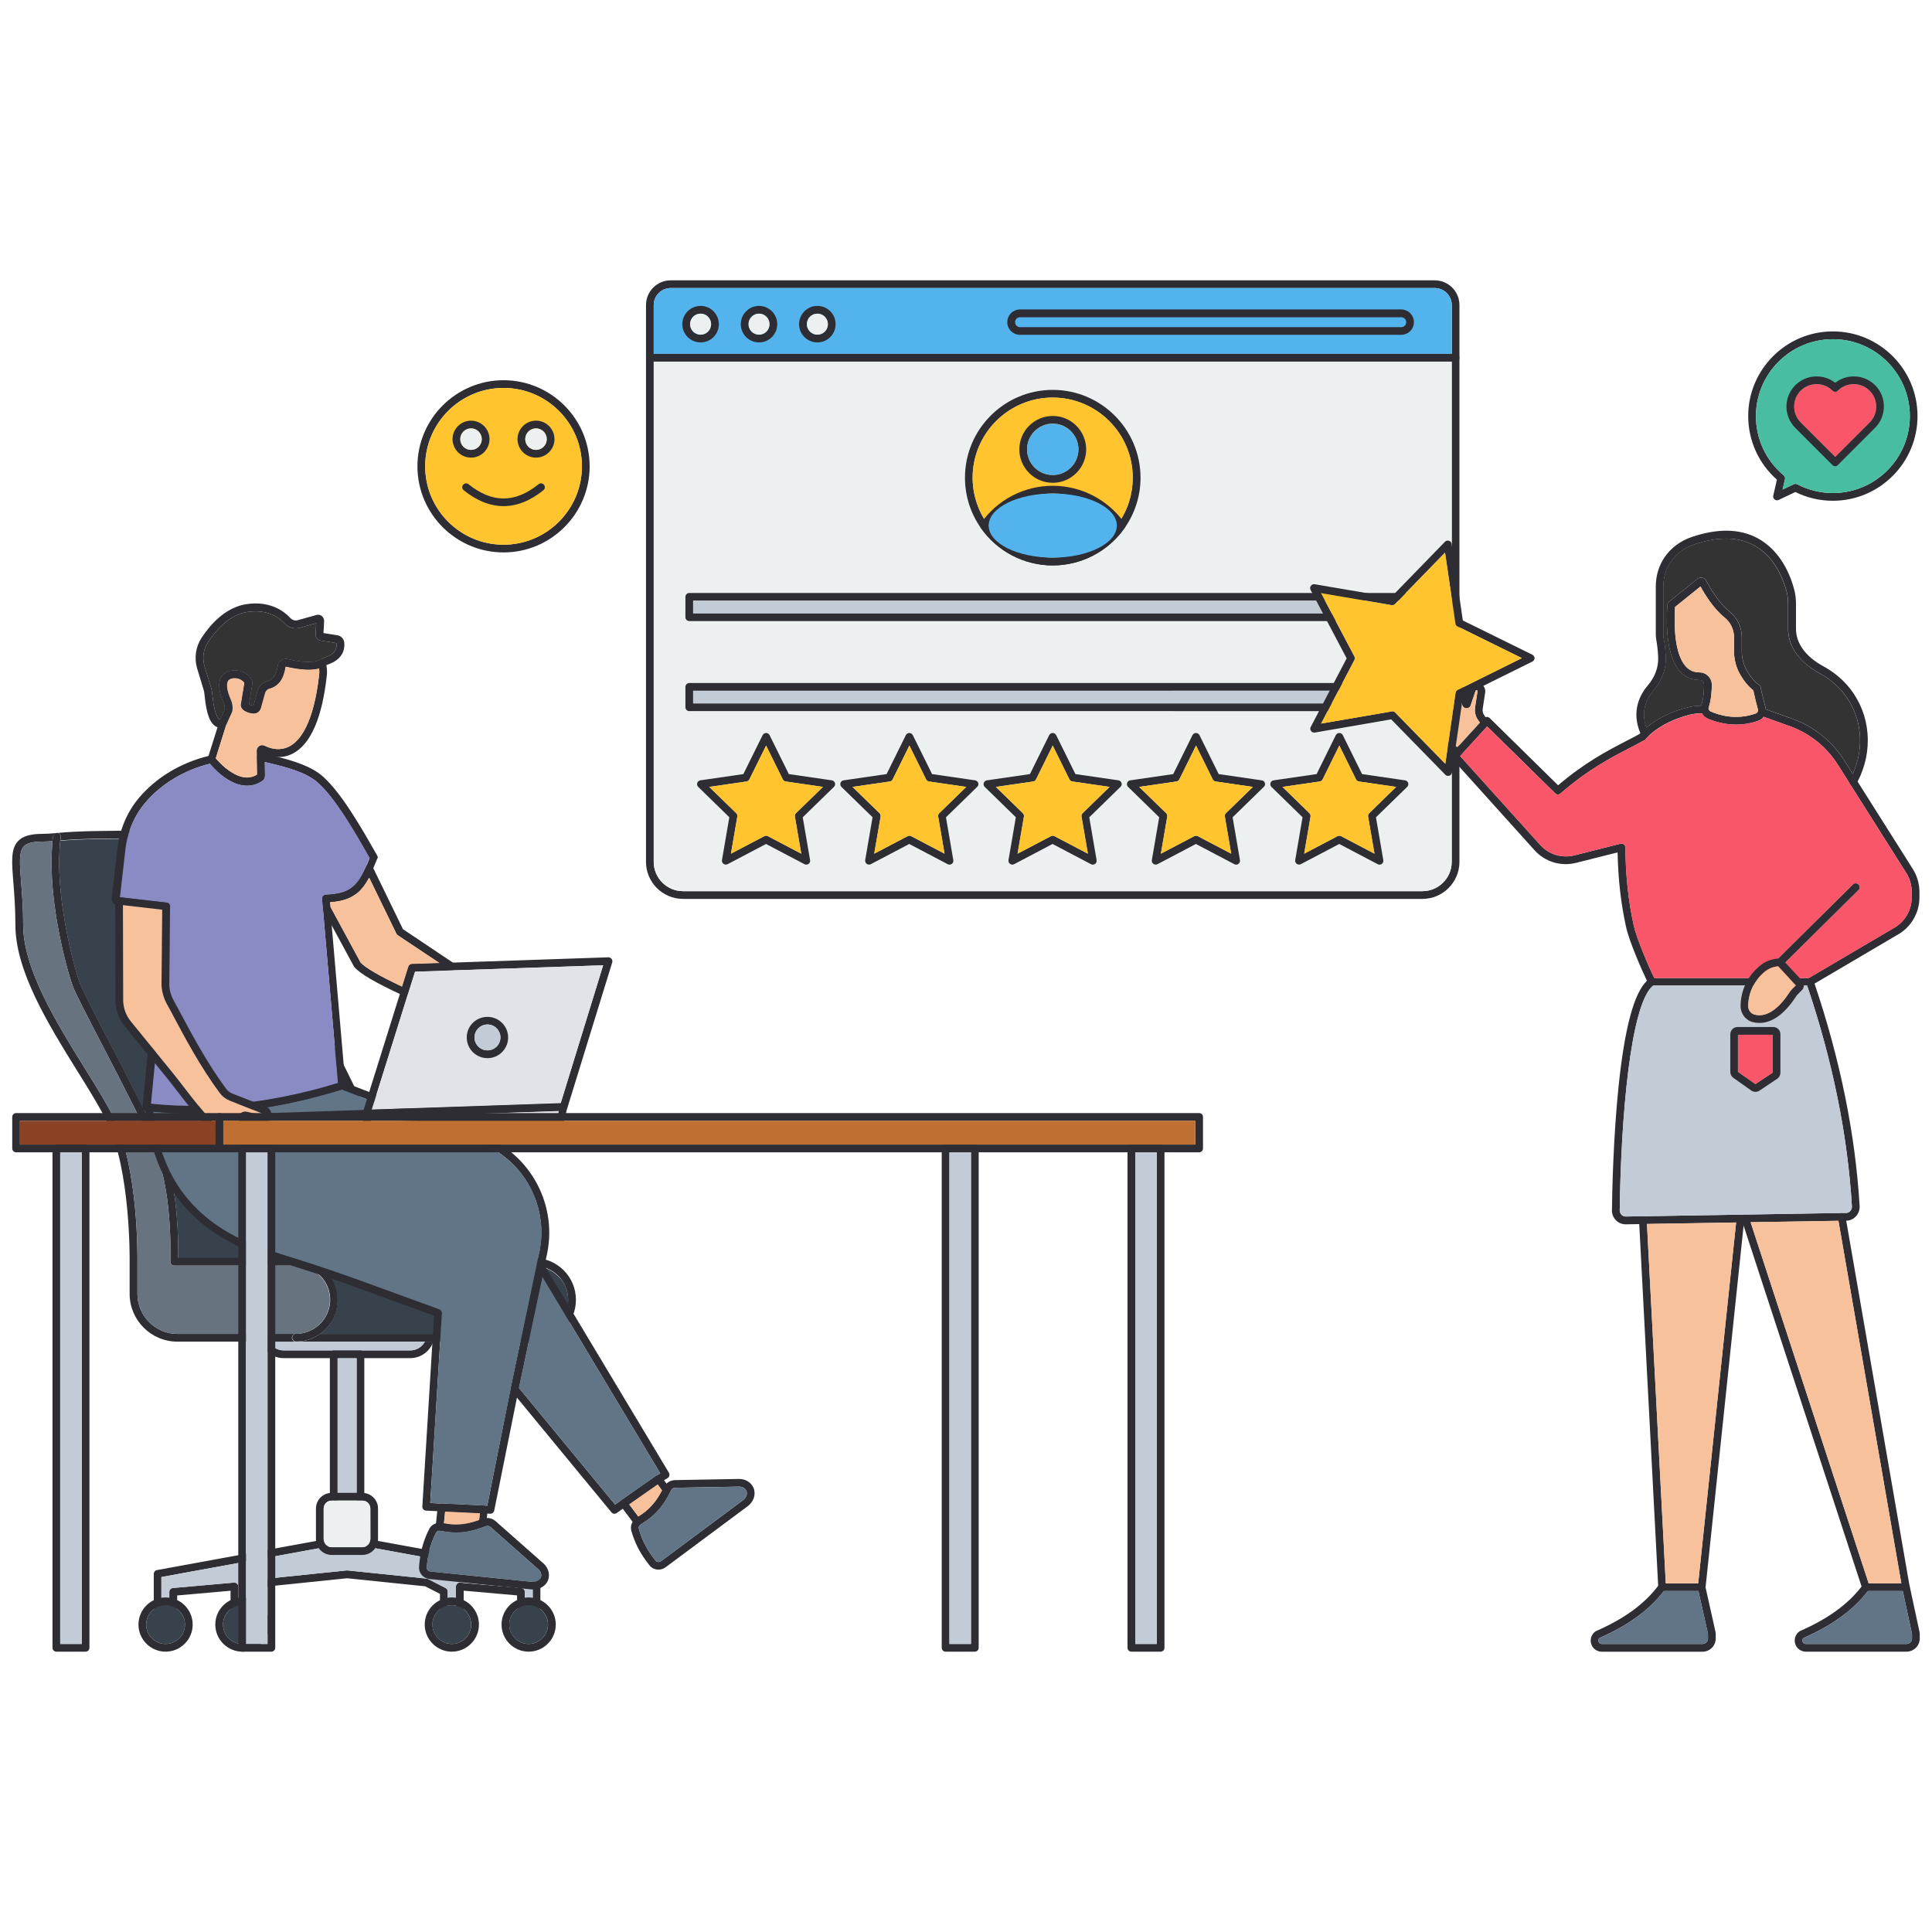 <?xml version="1.0" encoding="utf-8"?>
<svg xmlns="http://www.w3.org/2000/svg" id="Layer_1" style="enable-background:new 0 0 3000 3000" version="1.1" viewBox="0 0 3000 3000" x="0" y="0">
  <g>
    <g>
      <g>
        <g>
          <path d="M875.3,1972.5c-12.3-12.3-28.6-19-45.9-19h-147c-21.7-43.6-248.1-498-265.2-541.6l-2.1-5.4&#xD;&#xA;					c-16.4-41.6-23.9-60.6-23.9-82.8c0-12.2-2.7-20.6-8.3-25.6c-4.1-3.7-9.4-5.2-15.8-4.5c-1.6,0.1-11.5-0.2-23.9-0.6&#xD;&#xA;					c-56.7-1.8-189.6-6-255.3,0.5c1.8-0.2,3.6,0.5,4.9,1.8s1.9,3.1,1.6,4.9c-0.2,1.6-0.4,3.2-0.6,4.8c66.5-5.8,193.9-1.8,249,0&#xD;&#xA;					c19.7,0.6,24,0.7,25.4,0.6c3.1-0.3,5.1,0.1,6.6,1.5c2.8,2.5,4.3,8.4,4.3,16.7c0,24.4,7.7,44.1,24.7,87.1l2.1,5.4&#xD;&#xA;					c18.1,46,257.2,525.5,267.3,545.9c1,2,3.1,3.3,5.4,3.3h150.7c14.1,0,27.4,5.5,37.4,15.5s15.5,23.3,15.5,37.4&#xD;&#xA;					c0,29.2-23.7,52.9-52.9,52.9H674.9c0,4.2-0.7,8.2-2,12h156.5c35.8,0,64.9-29.1,64.9-64.9&#xD;&#xA;					C894.3,2001.1,887.6,1984.8,875.3,1972.5z M81.6,1306.1c-0.1,1.2-0.2,2.3-0.3,3.5C81.4,1308.5,81.5,1307.3,81.6,1306.1&#xD;&#xA;					L81.6,1306.1z" style="fill:#2e2d33"/>
          <path d="M882.3,2018.4c0,29.2-23.7,52.9-52.9,52.9H496.9c0.5-0.4,1-0.7,1.5-1.1c0.5-0.4,1-0.8,1.5-1.2&#xD;&#xA;					s1-0.8,1.4-1.2l0,0c0.5-0.4,0.9-0.8,1.4-1.2c0.4-0.4,0.9-0.8,1.3-1.2l0.1-0.1c0.5-0.4,0.9-0.9,1.4-1.3c0.4-0.4,0.8-0.8,1.2-1.3&#xD;&#xA;					c0.1-0.1,0.1-0.1,0.2-0.2c0.4-0.4,0.8-0.9,1.2-1.3c0.4-0.5,0.8-1,1.2-1.4l0,0c0.4-0.5,0.8-1,1.2-1.5c0.8-1,1.6-2.1,2.3-3.2&#xD;&#xA;					c0.3-0.4,0.6-0.9,0.9-1.3c0.1-0.2,0.3-0.5,0.4-0.7c0.5-0.7,0.9-1.5,1.4-2.2c0,0,0-0.1,0.1-0.1c0.2-0.4,0.5-0.9,0.7-1.3&#xD;&#xA;					c0.2-0.4,0.4-0.8,0.6-1.2c0.1-0.1,0.2-0.3,0.2-0.5c0.2-0.3,0.3-0.7,0.5-1c0.7-1.4,1.4-2.9,1.9-4.4c0.2-0.5,0.4-1,0.5-1.4&#xD;&#xA;					c0.2-0.5,0.4-1,0.5-1.5c0.7-2.1,1.3-4.2,1.8-6.3c0.1-0.3,0.1-0.6,0.2-0.9c0.1-0.4,0.2-0.8,0.2-1.3c0.2-0.8,0.3-1.7,0.4-2.5&#xD;&#xA;					c0.1-0.6,0.2-1.1,0.2-1.7c0.1-0.5,0.1-1,0.2-1.5c0-0.3,0.1-0.7,0.1-1c0.1-0.5,0.1-1,0.1-1.5c0-0.6,0.1-1.2,0.1-1.8&#xD;&#xA;					c0-0.8,0-1.5,0-2.3c0-17.4-6.8-33.7-19-45.9c-12.3-12.2-28.6-19-45.9-19H276.7c0.4-23.5,0.1-106.9-21.7-162&#xD;&#xA;					c-14.7-37.3-54.3-113.5-86-174.8c-21.8-42.1-40.6-78.4-44.6-88.9c-6.4-17-18.4-60.5-25.9-109.8c-0.3-2-0.6-4-0.9-6&#xD;&#xA;					c-0.2-1.5-0.4-3-0.6-4.5c-0.4-3.3-0.9-6.6-1.3-9.9c-0.2-1.3-0.3-2.7-0.5-4c-0.2-2.3-0.5-4.6-0.7-6.9c0-0.2,0-0.5-0.1-0.7&#xD;&#xA;					c-0.5-4.9-0.9-9.8-1.3-14.6c-0.1-1-0.1-2-0.2-2.9c-0.1-1-0.1-1.9-0.2-2.9c-0.1-1.9-0.2-3.9-0.3-5.9c0-1-0.1-1.9-0.1-2.9&#xD;&#xA;					c-0.3-6.7-0.4-13.4-0.4-19.9c0-1.7,0-3.4,0.1-5c0-0.8,0-1.7,0.1-2.5c0-1.9,0.1-3.8,0.2-5.7c0.1-1.4,0.1-2.8,0.2-4.2&#xD;&#xA;					c0-0.8,0.1-1.6,0.1-2.4c0-0.2,0-0.3,0-0.5c0.1-1,0.2-2.1,0.2-3.1c0.1-0.9,0.1-1.8,0.2-2.8s0.2-2,0.3-2.9&#xD;&#xA;					c0.1-0.9,0.2-1.8,0.3-2.6c66.5-5.8,193.9-1.8,249,0c19.7,0.6,24,0.7,25.4,0.6c3.1-0.3,5.1,0.1,6.6,1.5c2.8,2.5,4.3,8.4,4.3,16.7&#xD;&#xA;					c0,24.4,7.7,44.1,24.7,87.1l2.1,5.4c18.1,46,257.2,525.5,267.3,545.9c1,2,3.1,3.3,5.4,3.3h150.7c14.1,0,27.4,5.5,37.4,15.5&#xD;&#xA;					C876.8,1991,882.3,2004.3,882.3,2018.4z" style="fill:#37424c"/>
        </g>
        <g>
          <path d="M402.8,2071.3H275.6c-34.3,0-62.2-27.9-62.2-62.2v-49.6c0.1-6.6,1.9-145.2-36.6-223.5&#xD;&#xA;					c-11.2-22.8-28-49.7-45.7-78.2C88.7,1589.7,36,1504.9,36,1436c0-26.4-1.8-48.5-3.2-66.2c-2.2-28.3-3.7-47,4-55.4&#xD;&#xA;					c4.8-5.2,14.2-7.6,29.7-7.6c4.2,0,9.2-0.2,15.1-0.7c0.3-2.5,0.6-5,0.9-7.4c0.4-2.8,2.6-4.9,5.3-5.2c-8.7,0.9-15.9,1.3-21.3,1.3&#xD;&#xA;					c-19.4,0-31.3,3.5-38.6,11.4c-11.3,12.2-9.7,31.9-7.1,64.5c1.4,17.5,3.1,39.4,3.1,65.3c0,72.3,51.5,155.1,96.9,228.2&#xD;&#xA;					c17.6,28.2,34.1,54.9,45.1,77.1c37.4,75.9,35.4,216.6,35.4,218.1v49.7c0,40.9,33.3,74.2,74.2,74.2h129.3&#xD;&#xA;					C403.5,2079.6,402.8,2075.5,402.8,2071.3z" style="fill:#2e2d33"/>
          <path d="M524.3,2018.4c0,0.8,0,1.5,0,2.3c0,0.6,0,1.2-0.1,1.8c0,0.5-0.1,1-0.1,1.5c0,0.3,0,0.6-0.1,1&#xD;&#xA;					c0,0.5-0.1,1-0.2,1.5c-0.1,0.6-0.1,1.1-0.2,1.7c-0.1,0.8-0.3,1.7-0.4,2.5c-0.1,0.4-0.1,0.8-0.2,1.3c-0.1,0.3-0.1,0.6-0.2,0.9&#xD;&#xA;					c-0.5,2.1-1.1,4.3-1.8,6.3c-0.2,0.5-0.3,1-0.5,1.5s-0.3,1-0.5,1.4c-0.6,1.5-1.2,3-1.9,4.4c-0.2,0.4-0.3,0.7-0.5,1&#xD;&#xA;					c-0.1,0.2-0.2,0.3-0.2,0.5c-0.2,0.4-0.4,0.8-0.6,1.2c-0.2,0.4-0.5,0.9-0.7,1.3l-0.1,0.1c-0.4,0.8-0.9,1.5-1.4,2.2&#xD;&#xA;					c-0.1,0.2-0.3,0.5-0.4,0.7c-0.3,0.5-0.6,0.9-0.9,1.3c-0.8,1.1-1.5,2.1-2.3,3.2c-0.4,0.5-0.8,1-1.2,1.5l0,0&#xD;&#xA;					c-0.4,0.5-0.8,1-1.2,1.4c-0.4,0.4-0.8,0.9-1.2,1.3c-0.1,0.1-0.1,0.1-0.2,0.2c-0.4,0.4-0.8,0.8-1.2,1.3c-0.4,0.4-0.8,0.8-1.2,1.2&#xD;&#xA;					c-0.1,0.1-0.1,0.1-0.2,0.2l-0.1,0.1c-0.4,0.4-0.9,0.8-1.3,1.2c-0.5,0.4-0.9,0.8-1.4,1.2l0,0c-0.5,0.4-1,0.8-1.4,1.2&#xD;&#xA;					c-0.5,0.4-1,0.8-1.5,1.2s-1,0.8-1.5,1.1c-3.1,2.2-6.4,4.1-9.9,5.8c-8.4,4-17.8,6.2-27.7,6.2c-3.3,0-6-2.7-6-6c0-0.1,0-0.1,0-0.2&#xD;&#xA;					c0.1-3.2,2.8-5.8,6-5.8c9,0,17.4-2.2,24.8-6.2c16.7-8.9,28.1-26.5,28.1-46.7c0-14.1-5.5-27.4-15.5-37.4s-23.3-15.5-37.4-15.5&#xD;&#xA;					H270.6c-1.6,0-3.2-0.7-4.3-1.8c-1.1-1.2-1.7-2.8-1.7-4.4c0-1,3.4-102.4-20.7-163.4c-14.5-36.8-53.9-112.7-85.5-173.7&#xD;&#xA;					c-22.9-44.1-41-79-45.2-90.2c-5.1-13.7-15.6-50-23.5-93.8c-5.1-28.3-10.1-66.2-9.7-103.3c0-1.1,0-2.1,0.1-3.1c0-0.6,0-1.1,0-1.7&#xD;&#xA;					c0-1.1,0.1-2.2,0.1-3.3c0-0.1,0-0.2,0-0.3c0-1.3,0.1-2.6,0.2-3.9s0.1-2.6,0.2-3.8c0.1-1.5,0.2-3,0.3-4.5c0.1-1,0.2-2.1,0.2-3.1&#xD;&#xA;					c0-0.5,0.1-1,0.1-1.5c0.1-1.2,0.2-2.3,0.3-3.5l0,0c0.3-2.5,0.6-5,0.9-7.4c0.4-2.8,2.6-4.9,5.3-5.2l0,0c1.8-0.2,3.6,0.5,4.9,1.8&#xD;&#xA;					s1.9,3.1,1.6,4.9c-0.2,1.6-0.4,3.2-0.6,4.8c-0.1,0.9-0.2,1.8-0.3,2.6c-0.1,1-0.2,1.9-0.3,2.9c-0.1,0.9-0.2,1.8-0.2,2.8&#xD;&#xA;					c-0.1,1-0.2,2.1-0.2,3.1c0,0.2,0,0.3,0,0.5c-0.1,0.8-0.1,1.6-0.1,2.4c-0.1,1.4-0.2,2.8-0.2,4.2c-0.1,1.9-0.1,3.8-0.2,5.7&#xD;&#xA;					c0,0.8-0.1,1.6-0.1,2.5c0,1.7-0.1,3.3-0.1,5c0,6.6,0.1,13.2,0.4,19.9c0,1,0.1,1.9,0.1,2.9c0.1,2,0.2,3.9,0.3,5.9&#xD;&#xA;					c0.1,1,0.1,1.9,0.2,2.9s0.1,2,0.2,2.9c0.4,4.9,0.8,9.8,1.3,14.6c0,0.2,0,0.5,0.1,0.7c0.2,2.3,0.5,4.6,0.7,6.9&#xD;&#xA;					c0.2,1.4,0.3,2.7,0.5,4c0.4,3.3,0.8,6.6,1.3,9.9c0.2,1.5,0.4,3,0.6,4.5c0.3,2,0.6,4,0.9,6c7.5,49.4,19.5,92.9,25.9,109.8&#xD;&#xA;					c4,10.5,22.8,46.9,44.6,88.9c31.8,61.2,71.3,137.5,86,174.8c21.8,55.1,22,138.5,21.7,162h182.6c17.4,0,33.7,6.8,45.9,19&#xD;&#xA;					C517.5,1984.8,524.3,2001.1,524.3,2018.4z" style="fill:#2e2d33"/>
          <path d="M512.3,2018.4c0,29.2-23.7,52.9-52.9,52.9H275.6c-34.3,0-62.2-27.9-62.2-62.2v-49.6&#xD;&#xA;					c0.1-6.6,1.9-145.2-36.6-223.5c-11.2-22.8-28-49.7-45.7-78.2C88.7,1589.7,36,1504.9,36,1436c0-26.4-1.8-48.5-3.2-66.2&#xD;&#xA;					c-2.2-28.3-3.7-47,4-55.4c4.8-5.2,14.2-7.6,29.7-7.6c4.2,0,9.2-0.2,15.1-0.7c-0.1,1.2-0.2,2.3-0.3,3.5c0,0.5-0.1,1-0.1,1.5&#xD;&#xA;					c-0.1,1-0.2,2.1-0.2,3.1c-0.1,1.5-0.2,3-0.3,4.5c-0.1,1.3-0.1,2.6-0.2,3.8c-0.1,1.3-0.1,2.6-0.2,3.9c0,0.1,0,0.2,0,0.3&#xD;&#xA;					c0,1.1-0.1,2.2-0.1,3.3c0,0.6,0,1.1,0,1.7c0,1,0,2.1-0.1,3.1c-0.4,37.1,4.6,75,9.7,103.3c7.8,43.8,18.3,80.1,23.5,93.8&#xD;&#xA;					c4.2,11.2,22.3,46.1,45.2,90.2c31.6,61,71,136.9,85.5,173.7c24,60.9,20.7,162.4,20.7,163.4c-0.1,1.6,0.5,3.2,1.7,4.4&#xD;&#xA;					c1.1,1.2,2.7,1.8,4.3,1.8h188.7c14.1,0,27.4,5.5,37.4,15.5C506.8,1991,512.3,2004.3,512.3,2018.4z" style="fill:#67737e"/>
        </g>
      </g>
      <g>
        <g>
          <g>
            <path d="M659.8,2083.3c-4.4,8.1-12.9,13.6-22.8,13.6H440.6c-9.8,0-18.4-5.5-22.8-13.6h-13.1&#xD;&#xA;						c5.1,14.9,19.2,25.6,35.8,25.6H637c16.6,0,30.7-10.7,35.8-25.6H659.8z" style="fill:#2e2d33"/>
            <path d="M674.9,2071.3c0,4.2-0.7,8.2-2,12H459.3c9.9,0,19.3-2.2,27.7-6.2c3.5-1.6,6.8-3.6,9.9-5.8H674.9z" style="fill:#2e2d33"/>
            <path d="M659.8,2083.3c-4.4,8.1-12.9,13.6-22.8,13.6H440.6c-9.8,0-18.4-5.5-22.8-13.6H659.8z" style="fill:#c2cbd6"/>
            <path d="M459.3,2083.3h-54.5c-1.3-3.8-2-7.8-2-12h56.5c-3.2,0-5.9,2.6-6,5.8c0,0.1,0,0.1,0,0.2&#xD;&#xA;						C453.3,2080.6,456,2083.3,459.3,2083.3z" style="fill:#2e2d33"/>
          </g>
          <g>
            <path d="M559.7,2097h-41.5c-3.3,0-6,2.7-6,6v273.7c0,3.3,2.7,6,6,6h41.5c3.3,0,6-2.7,6-6V2103&#xD;&#xA;						C565.7,2099.6,563,2097,559.7,2097z M553.7,2370.7h-29.5V2109h29.5V2370.7z" style="fill:#2e2d33"/>
            <rect height="261.7" style="fill:#c2cbd6" width="29.5" x="524.3" y="2109"/>
          </g>
        </g>
        <g>
          <path d="M834.3,2438l-266.2-48.7c-0.4-0.1-0.7-0.1-1.1-0.1h-56c-0.4,0-0.7,0-1.1,0.1L243.7,2438&#xD;&#xA;					c-2.9,0.5-4.9,3-4.9,5.9v50.9c0,3.3,2.6,6,5.9,6l24.3,0.4c1.6,0,3.2-0.6,4.3-1.7c1.1-1.1,1.8-2.7,1.8-4.3v-17.8l82.9-7.3v31.4&#xD;&#xA;					c0,3.3,2.7,6,6,6h24.8c3.3,0,6-2.7,6-6V2475l23-11.8l121.2-12.5l121.2,12.5l23,11.8v26.5c0,3.3,2.7,6,6,6H714c3.3,0,6-2.7,6-6&#xD;&#xA;					V2470l82.9,7.3v17.8c0,1.6,0.6,3.1,1.8,4.3c1.1,1.1,2.7,1.8,4.3,1.7l24.2-0.4c3.3,0,5.9-2.7,5.9-6v-50.9&#xD;&#xA;					C839.2,2441,837.1,2438.5,834.3,2438z M827.2,2488.8L815,2489v-17.2c0-3.1-2.4-5.7-5.5-6l-94.9-8.4c-1.7-0.2-3.3,0.4-4.6,1.5&#xD;&#xA;					c-1.2,1.1-2,2.7-2,4.4v32h-12.8v-24.2c0-2.2-1.3-4.3-3.3-5.3l-27.3-14c-0.7-0.3-1.4-0.5-2.1-0.6l-122.9-12.7&#xD;&#xA;					c-0.4-0.1-0.8-0.1-1.2,0l-123,12.7c-0.7,0.1-1.5,0.3-2.1,0.6l-27.3,14c-2,1-3.3,3.1-3.3,5.3v24.2h-12.8v-32c0-1.7-0.7-3.3-2-4.4&#xD;&#xA;					c-1.2-1.1-2.9-1.7-4.6-1.5l-94.9,8.4c-3.1,0.3-5.5,2.9-5.5,6v17.2l-12.3-0.2v-40l260.8-47.7h54.9l260.8,47.7L827.2,2488.8&#xD;&#xA;					L827.2,2488.8z" style="fill:#2e2d33"/>
          <path d="M827.2,2448.9v40l-12.2,0.2v-17.2c0-3.1-2.4-5.7-5.5-6l-94.9-8.4c-1.7-0.2-3.3,0.4-4.6,1.5&#xD;&#xA;					c-1.2,1.1-2,2.7-2,4.4v32h-12.8v-24.2c0-2.2-1.3-4.3-3.3-5.3l-27.3-14c-0.7-0.3-1.4-0.5-2.1-0.6l-122.9-12.7&#xD;&#xA;					c-0.4-0.1-0.8-0.1-1.2,0l-123,12.7c-0.7,0.1-1.5,0.3-2.1,0.6l-27.3,14c-2,1-3.3,3.1-3.3,5.3v24.2h-12.8v-32c0-1.7-0.7-3.3-2-4.4&#xD;&#xA;					c-1.2-1.1-2.9-1.7-4.6-1.5l-94.9,8.4c-3.1,0.3-5.5,2.9-5.5,6v17.2l-12.3-0.2v-40l260.8-47.7h54.9L827.2,2448.9z" style="fill:#c2cbd6"/>
        </g>
        <g>
          <path d="M562.6,2318.1H515c-13.5,0-24.4,11-24.4,24.4v47.6c0,13.5,11,24.4,24.4,24.4h47.6c13.5,0,24.4-11,24.4-24.4&#xD;&#xA;					v-47.6C587.1,2329.1,576.1,2318.1,562.6,2318.1z M575.1,2390.1c0,6.9-5.6,12.4-12.4,12.4H515c-6.9,0-12.4-5.6-12.4-12.4v-47.6&#xD;&#xA;					c0-6.9,5.6-12.4,12.4-12.4h47.6c6.9,0,12.4,5.6,12.4,12.4L575.1,2390.1L575.1,2390.1z" style="fill:#2e2d33"/>
          <path d="M575.1,2342.5v47.6c0,6.9-5.6,12.4-12.4,12.4H515c-6.9,0-12.4-5.6-12.4-12.4v-47.6&#xD;&#xA;					c0-6.9,5.6-12.4,12.4-12.4h47.6C569.5,2330.1,575.1,2335.7,575.1,2342.5z" style="fill:#ecf0f1"/>
        </g>
      </g>
      <g>
        <g>
          <g>
            <path d="M257.1,2480.5c-23.2,0-42.1,18.9-42.1,42.1s18.9,42.1,42.1,42.1s42.1-18.9,42.1-42.1&#xD;&#xA;						S280.3,2480.5,257.1,2480.5z M257.1,2552.7c-16.6,0-30.1-13.5-30.1-30.1s13.5-30.1,30.1-30.1s30.1,13.5,30.1,30.1&#xD;&#xA;						S273.7,2552.7,257.1,2552.7z" style="fill:#2e2d33"/>
            <path d="M287.2,2522.6c0,16.6-13.5,30.1-30.1,30.1s-30.1-13.5-30.1-30.1s13.5-30.1,30.1-30.1&#xD;&#xA;						S287.2,2506,287.2,2522.6z" style="fill:#37424c"/>
          </g>
          <g>
            <path d="M376.4,2480.5c-23.2,0-42.1,18.9-42.1,42.1s18.9,42.1,42.1,42.1s42.1-18.9,42.1-42.1&#xD;&#xA;						S399.6,2480.5,376.4,2480.5z M376.4,2552.7c-16.6,0-30.1-13.5-30.1-30.1s13.5-30.1,30.1-30.1s30.1,13.5,30.1,30.1&#xD;&#xA;						S393,2552.7,376.4,2552.7z" style="fill:#2e2d33"/>
            <path d="M406.5,2522.6c0,16.6-13.5,30.1-30.1,30.1s-30.1-13.5-30.1-30.1s13.5-30.1,30.1-30.1&#xD;&#xA;						S406.5,2506,406.5,2522.6z" style="fill:#37424c"/>
          </g>
        </g>
        <g>
          <g>
            <path d="M701.6,2480.5c-23.2,0-42.1,18.9-42.1,42.1s18.9,42.1,42.1,42.1c23.2,0,42.1-18.9,42.1-42.1&#xD;&#xA;						S724.8,2480.5,701.6,2480.5z M701.6,2552.7c-16.6,0-30.1-13.5-30.1-30.1s13.5-30.1,30.1-30.1s30.1,13.5,30.1,30.1&#xD;&#xA;						C731.6,2539.2,718.1,2552.7,701.6,2552.7z" style="fill:#2e2d33"/>
            <path d="M731.6,2522.6c0,16.6-13.5,30.1-30.1,30.1s-30.1-13.5-30.1-30.1s13.5-30.1,30.1-30.1&#xD;&#xA;						S731.6,2506,731.6,2522.6z" style="fill:#37424c"/>
          </g>
          <g>
            <path d="M820.9,2480.5c-23.2,0-42.1,18.9-42.1,42.1s18.9,42.1,42.1,42.1s42.1-18.9,42.1-42.1&#xD;&#xA;						S844.1,2480.5,820.9,2480.5z M820.9,2552.7c-16.6,0-30.1-13.5-30.1-30.1s13.5-30.1,30.1-30.1s30.1,13.5,30.1,30.1&#xD;&#xA;						C850.9,2539.2,837.4,2552.7,820.9,2552.7z" style="fill:#2e2d33"/>
            <path d="M850.9,2522.6c0,16.6-13.5,30.1-30.1,30.1s-30.1-13.5-30.1-30.1s13.5-30.1,30.1-30.1&#xD;&#xA;						S850.9,2506,850.9,2522.6z" style="fill:#37424c"/>
          </g>
        </g>
      </g>
    </g>
    <g>
      <g>
        <path d="M2227.9,435.3H1041.5c-21.2,0-38.4,17.2-38.4,38.4v81.8c0,3.3,2.7,6,6,6h1251.1c3.3,0,6-2.7,6-6v-81.8&#xD;&#xA;				C2266.2,452.5,2249,435.3,2227.9,435.3z M1015.1,549.5v-75.8c0-14.5,11.8-26.4,26.4-26.4h1186.4c14.5,0,26.4,11.8,26.4,26.4v75.8&#xD;&#xA;				H1015.1z" style="fill:#2e2d33"/>
        <path d="M2254.2,473.7v75.8H1015.1v-75.8c0-14.5,11.8-26.4,26.4-26.4h1186.4C2242.4,447.3,2254.2,459.1,2254.2,473.7&#xD;&#xA;				z" style="fill:#53b4ed"/>
      </g>
      <g>
        <path d="M2260.2,549.5H1009.1c-3.3,0-6,2.7-6,6v782.8c0,31.7,25.8,57.5,57.5,57.5h1148.1c31.7,0,57.5-25.8,57.5-57.5&#xD;&#xA;				V555.5C2266.2,552.2,2263.5,549.5,2260.2,549.5z M2254.2,1338.3c0,25.1-20.4,45.5-45.5,45.5H1060.6c-25.1,0-45.5-20.4-45.5-45.5&#xD;&#xA;				V561.5h1239.1V1338.3z" style="fill:#2e2d33"/>
        <path d="M2254.2,561.5v776.8c0,25.1-20.4,45.5-45.5,45.5H1060.6c-25.1,0-45.5-20.4-45.5-45.5V561.5H2254.2z" style="fill:#ecf0f1"/>
      </g>
      <g>
        <path d="M1087.9,475c-15.6,0-28.4,12.7-28.4,28.4c0,15.6,12.7,28.3,28.4,28.3s28.3-12.7,28.3-28.3&#xD;&#xA;				C1116.2,487.7,1103.5,475,1087.9,475z M1087.9,519.7c-9,0-16.4-7.3-16.4-16.3s7.3-16.4,16.4-16.4c9,0,16.3,7.3,16.3,16.4&#xD;&#xA;				C1104.2,512.4,1096.9,519.7,1087.9,519.7z" style="fill:#2e2d33"/>
        <path d="M1104.2,503.4c0,9-7.3,16.3-16.3,16.3s-16.4-7.3-16.4-16.3s7.3-16.4,16.4-16.4&#xD;&#xA;				C1096.9,487,1104.2,494.4,1104.2,503.4z" style="fill:#ecf0f1"/>
      </g>
      <g>
        <path d="M1178.6,475c-15.6,0-28.3,12.7-28.3,28.4c0,15.6,12.7,28.3,28.3,28.3c15.6,0,28.3-12.7,28.3-28.3&#xD;&#xA;				C1206.9,487.7,1194.2,475,1178.6,475z M1178.6,519.7c-9,0-16.3-7.3-16.3-16.3s7.3-16.4,16.3-16.4s16.3,7.3,16.3,16.4&#xD;&#xA;				C1194.9,512.4,1187.6,519.7,1178.6,519.7z" style="fill:#2e2d33"/>
        <path d="M1194.9,503.4c0,9-7.3,16.3-16.3,16.3s-16.3-7.3-16.3-16.3s7.3-16.4,16.3-16.4&#xD;&#xA;				C1187.6,487,1194.9,494.4,1194.9,503.4z" style="fill:#ecf0f1"/>
      </g>
      <g>
        <path d="M1269.2,475c-15.6,0-28.4,12.7-28.4,28.4c0,15.6,12.7,28.3,28.4,28.3s28.3-12.7,28.3-28.3&#xD;&#xA;				C1297.6,487.7,1284.9,475,1269.2,475z M1269.2,519.7c-9,0-16.4-7.3-16.4-16.3s7.3-16.4,16.4-16.4c9,0,16.3,7.3,16.3,16.4&#xD;&#xA;				C1285.6,512.4,1278.2,519.7,1269.2,519.7z" style="fill:#2e2d33"/>
        <path d="M1285.6,503.4c0,9-7.3,16.3-16.3,16.3s-16.4-7.3-16.4-16.3s7.3-16.4,16.4-16.4&#xD;&#xA;				C1278.2,487,1285.6,494.4,1285.6,503.4z" style="fill:#ecf0f1"/>
      </g>
      <g>
        <path d="M2175.8,519.9h-592c-10.8,0-19.7-8.8-19.7-19.7c0-10.8,8.8-19.7,19.7-19.7h592c10.8,0,19.7,8.8,19.7,19.7&#xD;&#xA;				C2195.5,511.1,2186.7,519.9,2175.8,519.9z M1583.9,492.6c-4.2,0-7.7,3.4-7.7,7.7c0,4.2,3.4,7.7,7.7,7.7h592&#xD;&#xA;				c4.2,0,7.7-3.4,7.7-7.7c0-4.2-3.4-7.7-7.7-7.7H1583.9z" style="fill:#2e2d33"/>
      </g>
    </g>
    <g>
      <g>
        <path d="M1634.7,605.4c-75.1,0-136.3,61.1-136.3,136.3c0,28.1,8.5,55,24.5,77.9c25.5,36.6,67.3,58.4,111.8,58.4&#xD;&#xA;				s86.3-21.8,111.8-58.4c16-22.9,24.5-49.9,24.5-77.9C1770.9,666.5,1709.8,605.4,1634.7,605.4z M1736.6,812.7&#xD;&#xA;				c-23.3,33.3-61.4,53.2-102,53.2s-78.7-19.9-102-53.2c-14.6-20.9-22.3-45.5-22.3-71c0-68.5,55.8-124.3,124.3-124.3&#xD;&#xA;				s124.3,55.8,124.3,124.3C1758.9,767.2,1751.2,791.8,1736.6,812.7z" style="fill:#2e2d33"/>
        <path d="M1758.9,741.6c0,25.6-7.7,50.2-22.3,71c-23.3,33.3-61.4,53.2-102,53.2s-78.7-19.9-102-53.2&#xD;&#xA;				c-14.6-20.9-22.3-45.5-22.3-71c0-68.5,55.8-124.3,124.3-124.3C1703.2,617.4,1758.9,673.1,1758.9,741.6z" style="fill:#ffc42e"/>
      </g>
      <g>
        <path d="M1746.5,812.7c-25.5-36.5-67.3-58.4-111.8-58.4s-86.3,21.8-111.8,58.4c-1.4,2.1-1.4,4.8,0,6.9&#xD;&#xA;				c25.5,36.6,67.3,58.4,111.8,58.4s86.3-21.8,111.8-58.4C1747.9,817.5,1747.9,814.8,1746.5,812.7z M1634.7,865.9&#xD;&#xA;				c-39.2,0-76.1-18.5-99.5-49.8c23.4-31.3,60.3-49.8,99.5-49.8s76.1,18.5,99.5,49.8C1710.7,847.4,1673.8,865.9,1634.7,865.9z" style="fill:#2e2d33"/>
        <ellipse cx="1634.7" cy="816.1" rx="99.5" ry="49.8" style="fill:#53b4ed"/>
      </g>
      <g>
        <path d="M1634.7,645.9c-28.6,0-51.9,23.3-51.9,51.9c0,28.6,23.3,51.9,51.9,51.9s51.9-23.3,51.9-51.9&#xD;&#xA;				C1686.5,669.1,1663.3,645.9,1634.7,645.9z M1634.7,737.6c-22,0-39.9-17.9-39.9-39.9s17.9-39.9,39.9-39.9s39.9,17.9,39.9,39.9&#xD;&#xA;				S1656.6,737.6,1634.7,737.6z" style="fill:#2e2d33"/>
        <circle cx="1634.7" cy="697.8" r="39.9" style="fill:#53b4ed"/>
      </g>
    </g>
    <g>
      <path d="M2199,920.8H1070.3c-3.3,0-6,2.7-6,6v31.6c0,3.3,2.7,6,6,6H2199c3.3,0,6-2.7,6-6v-31.6&#xD;&#xA;			C2205,923.5,2202.3,920.8,2199,920.8z M2193,952.3H1076.3v-19.6H2193V952.3z" style="fill:#2e2d33"/>
      <rect height="19.6" style="fill:#c2cbd6" width="1116.6" x="1076.3" y="932.8"/>
    </g>
    <g>
      <path d="M2199,1060.6H1070.3c-3.3,0-6,2.7-6,6v31.6c0,3.3,2.7,6,6,6H2199c3.3,0,6-2.7,6-6v-31.6&#xD;&#xA;			C2205,1063.3,2202.3,1060.6,2199,1060.6z M2193,1092.2H1076.3v-19.6H2193V1092.2z" style="fill:#2e2d33"/>
      <rect height="19.6" style="fill:#c2cbd6" width="1116.6" x="1076.3" y="1072.6"/>
    </g>
    <g>
      <g>
        <path d="M1296.5,1215.8c-0.7-2.2-2.6-3.8-4.8-4.1l-66.8-9.7l-29.9-60.5c-1-2-3.1-3.3-5.4-3.3s-4.4,1.3-5.4,3.3&#xD;&#xA;				l-29.9,60.5l-66.8,9.7c-2.3,0.3-4.1,1.9-4.8,4.1c-0.7,2.2-0.1,4.6,1.5,6.1l48.3,47.1l-11.4,66.5c-0.4,2.2,0.5,4.5,2.4,5.9&#xD;&#xA;				c1.9,1.3,4.3,1.5,6.3,0.5l59.7-31.4l59.7,31.4c0.9,0.5,1.8,0.7,2.8,0.7c1.2,0,2.5-0.4,3.5-1.1c1.9-1.3,2.8-3.6,2.4-5.9&#xD;&#xA;				l-11.4-66.5l48.3-47.1C1296.6,1220.4,1297.2,1218,1296.5,1215.8z M1236,1262.7c-1.4,1.4-2.1,3.4-1.7,5.3l9.9,57.6l-51.8-27.2&#xD;&#xA;				c-0.9-0.5-1.8-0.7-2.8-0.7s-1.9,0.2-2.8,0.7l-51.8,27.2l9.9-57.6c0.3-2-0.3-3.9-1.7-5.3l-41.9-40.8l57.9-8.4&#xD;&#xA;				c1.9-0.3,3.6-1.5,4.5-3.3l25.9-52.5l25.9,52.5c0.9,1.8,2.6,3,4.5,3.3l57.9,8.4L1236,1262.7z" style="fill:#2e2d33"/>
        <path d="M1234.3,1268l9.9,57.6l-51.8-27.2c-0.9-0.5-1.8-0.7-2.8-0.7s-1.9,0.2-2.8,0.7l-51.8,27.2l9.9-57.6&#xD;&#xA;				c0.3-2-0.3-3.9-1.7-5.3l-41.9-40.8l57.9-8.4c1.9-0.3,3.6-1.5,4.5-3.3l25.9-52.5l25.9,52.5c0.9,1.8,2.6,3,4.5,3.3l57.9,8.4&#xD;&#xA;				l-41.9,40.8C1234.6,1264.1,1233.9,1266,1234.3,1268z" style="fill:#ffc42e"/>
      </g>
      <g>
        <path d="M1519,1215.8c-0.7-2.2-2.6-3.8-4.9-4.1l-66.8-9.7l-29.9-60.5c-1-2-3.1-3.3-5.4-3.3s-4.4,1.3-5.4,3.3&#xD;&#xA;				l-29.9,60.5l-66.8,9.7c-2.3,0.3-4.1,1.9-4.8,4.1c-0.7,2.2-0.1,4.6,1.5,6.1l48.3,47.1l-11.4,66.5c-0.4,2.2,0.5,4.5,2.4,5.9&#xD;&#xA;				c1.8,1.3,4.3,1.5,6.3,0.5l59.7-31.4l59.7,31.4c0.9,0.5,1.8,0.7,2.8,0.7c1.2,0,2.5-0.4,3.5-1.1c1.9-1.3,2.8-3.6,2.4-5.9&#xD;&#xA;				l-11.4-66.5l48.3-47.1C1519.1,1220.4,1519.7,1218,1519,1215.8z M1458.5,1262.7c-1.4,1.4-2.1,3.4-1.7,5.3l9.9,57.6l-51.8-27.2&#xD;&#xA;				c-1.8-0.9-3.8-0.9-5.6,0l-51.8,27.2l9.9-57.6c0.3-2-0.3-3.9-1.7-5.3l-41.9-40.8l57.9-8.4c2-0.3,3.6-1.5,4.5-3.3l25.9-52.5&#xD;&#xA;				l25.9,52.5c0.9,1.8,2.6,3,4.5,3.3l57.9,8.4L1458.5,1262.7z" style="fill:#2e2d33"/>
        <path d="M1456.8,1268l9.9,57.6l-51.8-27.2c-1.8-0.9-3.8-0.9-5.6,0l-51.8,27.2l9.9-57.6c0.3-2-0.3-3.9-1.7-5.3&#xD;&#xA;				l-41.9-40.8l57.9-8.4c2-0.3,3.6-1.5,4.5-3.3l25.9-52.5l25.9,52.5c0.9,1.8,2.6,3,4.5,3.3l57.9,8.4l-41.9,40.8&#xD;&#xA;				C1457.1,1264.1,1456.5,1266,1456.8,1268z" style="fill:#ffc42e"/>
      </g>
      <g>
        <path d="M1741.5,1215.8c-0.7-2.2-2.6-3.8-4.8-4.1l-66.8-9.7l-29.9-60.5c-1-2-3.1-3.3-5.4-3.3s-4.4,1.3-5.4,3.3&#xD;&#xA;				l-29.9,60.5l-66.8,9.7c-2.3,0.3-4.1,1.9-4.9,4.1c-0.7,2.2-0.1,4.6,1.5,6.1l48.3,47.1l-11.4,66.5c-0.4,2.2,0.5,4.5,2.4,5.9&#xD;&#xA;				c1.9,1.3,4.3,1.5,6.3,0.5l59.7-31.4l59.7,31.4c0.9,0.5,1.8,0.7,2.8,0.7c1.2,0,2.5-0.4,3.5-1.1c1.8-1.3,2.8-3.6,2.4-5.9&#xD;&#xA;				l-11.4-66.5l48.3-47.1C1741.7,1220.4,1742.2,1218,1741.5,1215.8z M1681.1,1262.7c-1.4,1.4-2.1,3.4-1.7,5.3l9.9,57.6l-51.8-27.2&#xD;&#xA;				c-0.9-0.5-1.8-0.7-2.8-0.7s-1.9,0.2-2.8,0.7l-51.8,27.2l9.9-57.6c0.3-2-0.3-3.9-1.7-5.3l-41.9-40.8l57.9-8.4&#xD;&#xA;				c2-0.3,3.6-1.5,4.5-3.3l25.9-52.5l25.9,52.5c0.9,1.8,2.6,3,4.5,3.3l57.9,8.4L1681.1,1262.7z" style="fill:#2e2d33"/>
        <path d="M1679.3,1268l9.9,57.6l-51.8-27.2c-0.9-0.5-1.8-0.7-2.8-0.7s-1.9,0.2-2.8,0.7l-51.8,27.2l9.9-57.6&#xD;&#xA;				c0.3-2-0.3-3.9-1.7-5.3l-41.9-40.8l57.9-8.4c2-0.3,3.6-1.5,4.5-3.3l25.9-52.5l25.9,52.5c0.9,1.8,2.6,3,4.5,3.3l57.9,8.4&#xD;&#xA;				l-41.9,40.8C1679.6,1264.1,1679,1266,1679.3,1268z" style="fill:#ffc42e"/>
      </g>
      <g>
        <path d="M1964.1,1215.8c-0.7-2.2-2.6-3.8-4.9-4.1l-66.8-9.7l-29.9-60.5c-1-2-3.1-3.3-5.4-3.3s-4.4,1.3-5.4,3.3&#xD;&#xA;				l-29.9,60.5l-66.8,9.7c-2.3,0.3-4.1,1.9-4.8,4.1c-0.7,2.2-0.1,4.6,1.5,6.1l48.3,47.1l-11.4,66.5c-0.4,2.2,0.5,4.5,2.4,5.9&#xD;&#xA;				c1.8,1.3,4.3,1.5,6.3,0.5l59.7-31.4l59.7,31.4c0.9,0.5,1.8,0.7,2.8,0.7c1.2,0,2.5-0.4,3.5-1.1c1.8-1.3,2.8-3.6,2.4-5.9&#xD;&#xA;				l-11.4-66.5l48.3-47.1C1964.2,1220.4,1964.8,1218,1964.1,1215.8z M1903.6,1262.7c-1.4,1.4-2.1,3.4-1.7,5.3l9.9,57.6l-51.8-27.2&#xD;&#xA;				c-0.9-0.5-1.8-0.7-2.8-0.7s-1.9,0.2-2.8,0.7l-51.8,27.2l9.9-57.6c0.3-2-0.3-3.9-1.7-5.3l-41.9-40.8l57.9-8.4&#xD;&#xA;				c1.9-0.3,3.6-1.5,4.5-3.3l25.9-52.5l25.9,52.5c0.9,1.8,2.6,3,4.5,3.3l57.9,8.4L1903.6,1262.7z" style="fill:#2e2d33"/>
        <path d="M1901.9,1268l9.9,57.6l-51.8-27.2c-0.9-0.5-1.8-0.7-2.8-0.7s-1.9,0.2-2.8,0.7l-51.8,27.2l9.9-57.6&#xD;&#xA;				c0.3-2-0.3-3.9-1.7-5.3l-41.9-40.8l57.9-8.4c1.9-0.3,3.6-1.5,4.5-3.3l25.9-52.5l25.9,52.5c0.9,1.8,2.6,3,4.5,3.3l57.9,8.4&#xD;&#xA;				l-41.9,40.8C1902.2,1264.1,1901.5,1266,1901.9,1268z" style="fill:#ffc42e"/>
      </g>
      <g>
        <path d="M2186.6,1215.8c-0.7-2.2-2.6-3.8-4.8-4.1l-66.8-9.7l-29.9-60.5c-1-2-3.1-3.3-5.4-3.3c-2.3,0-4.4,1.3-5.4,3.3&#xD;&#xA;				l-29.9,60.5l-66.8,9.7c-2.3,0.3-4.1,1.9-4.8,4.1c-0.7,2.2-0.1,4.6,1.5,6.1l48.3,47.1l-11.4,66.5c-0.4,2.2,0.5,4.5,2.4,5.9&#xD;&#xA;				c1.8,1.3,4.3,1.5,6.3,0.5l59.7-31.4l59.7,31.4c0.9,0.5,1.8,0.7,2.8,0.7c1.2,0,2.5-0.4,3.5-1.1c1.9-1.3,2.8-3.6,2.4-5.9&#xD;&#xA;				l-11.4-66.5l48.3-47.1C2186.7,1220.4,2187.3,1218,2186.6,1215.8z M2126.1,1262.7c-1.4,1.4-2.1,3.4-1.7,5.3l9.9,57.6l-51.8-27.2&#xD;&#xA;				c-1.8-0.9-3.8-0.9-5.6,0l-51.8,27.2l9.9-57.6c0.3-2-0.3-3.9-1.7-5.3l-41.9-40.8l57.9-8.4c2-0.3,3.6-1.5,4.5-3.3l25.9-52.5&#xD;&#xA;				l25.9,52.5c0.9,1.8,2.6,3,4.5,3.3l57.9,8.4L2126.1,1262.7z" style="fill:#2e2d33"/>
        <path d="M2124.4,1268l9.9,57.6l-51.8-27.2c-1.8-0.9-3.8-0.9-5.6,0l-51.8,27.2l9.9-57.6c0.3-2-0.3-3.9-1.7-5.3&#xD;&#xA;				l-41.9-40.8l57.9-8.4c2-0.3,3.6-1.5,4.5-3.3l25.9-52.5l25.9,52.5c0.9,1.8,2.6,3,4.5,3.3l57.9,8.4l-41.9,40.8&#xD;&#xA;				C2124.7,1264.1,2124.1,1266,2124.4,1268z" style="fill:#ffc42e"/>
      </g>
    </g>
    <g>
      <g>
        <g>
          <g>
            <path d="M781.9,590.4c-73.7,0-133.7,60-133.7,133.7s60,133.7,133.7,133.7s133.7-60,133.7-133.7&#xD;&#xA;						C915.6,650.4,855.6,590.4,781.9,590.4z M781.9,845.8c-67.1,0-121.7-54.6-121.7-121.7s54.6-121.7,121.7-121.7&#xD;&#xA;						S903.6,657,903.6,724.1S849,845.8,781.9,845.8z" style="fill:#2e2d33"/>
            <path d="M903.6,724.1c0,67.1-54.6,121.7-121.7,121.7s-121.7-54.6-121.7-121.7s54.6-121.7,121.7-121.7&#xD;&#xA;						S903.6,657,903.6,724.1z" style="fill:#ffc42e"/>
          </g>
          <g>
            <g>
              <g>
                <path d="M832.3,653.2c-15.8,0-28.7,12.9-28.7,28.7s12.9,28.7,28.7,28.7s28.7-12.9,28.7-28.7&#xD;&#xA;								C861,666.1,848.2,653.2,832.3,653.2z M832.3,698.6c-9.2,0-16.7-7.5-16.7-16.7s7.5-16.7,16.7-16.7s16.7,7.5,16.7,16.7&#xD;&#xA;								S841.6,698.6,832.3,698.6z" style="fill:#2e2d33"/>
                <path d="M849,681.9c0,9.2-7.5,16.7-16.7,16.7s-16.7-7.5-16.7-16.7s7.5-16.7,16.7-16.7S849,672.7,849,681.9z" style="fill:#ecf0f1"/>
              </g>
              <g>
                <path d="M731.4,653.2c-15.8,0-28.7,12.9-28.7,28.7s12.9,28.7,28.7,28.7s28.7-12.9,28.7-28.7&#xD;&#xA;								C760.1,666.1,747.2,653.2,731.4,653.2z M731.4,698.6c-9.2,0-16.7-7.5-16.7-16.7s7.5-16.7,16.7-16.7s16.7,7.5,16.7,16.7&#xD;&#xA;								C748.1,691.1,740.6,698.6,731.4,698.6z" style="fill:#2e2d33"/>
                <path d="M748.1,681.9c0,9.2-7.5,16.7-16.7,16.7s-16.7-7.5-16.7-16.7s7.5-16.7,16.7-16.7S748.1,672.7,748.1,681.9&#xD;&#xA;								z" style="fill:#ecf0f1"/>
              </g>
            </g>
            <g>
              <g>
                <path d="M781.9,785.9c-20.8,0-41.6-8.3-61.9-24.7c-2.6-2.1-3-5.9-0.9-8.4c2.1-2.6,5.9-3,8.4-0.9&#xD;&#xA;								c36.6,29.5,72.2,29.5,108.8,0c2.6-2.1,6.4-1.7,8.4,0.9c2.1,2.6,1.7,6.4-0.9,8.4C823.5,777.6,802.7,785.9,781.9,785.9z" style="fill:#2e2d33"/>
              </g>
            </g>
          </g>
        </g>
      </g>
    </g>
    <g>
      <g>
        <path d="M2846.1,514.6c-72.5,0-131.5,59-131.5,131.5c0,38,16.2,73.7,44.6,98.7l-5.7,24.8c-0.5,2.2,0.3,4.6,2.1,6&#xD;&#xA;				s4.3,1.7,6.3,0.7l25.9-12.3c18,8.9,38,13.6,58.2,13.6c72.5,0,131.5-59,131.5-131.5C2977.6,573.6,2918.6,514.6,2846.1,514.6z&#xD;&#xA;				 M2846.1,765.6c-19.3,0-38.4-4.7-55.3-13.6c-0.9-0.5-1.8-0.7-2.8-0.7c-0.9,0-1.8,0.2-2.6,0.6l-17.4,8.3l3.7-16.2&#xD;&#xA;				c0.5-2.2-0.3-4.5-2-5.9c-27.4-22.8-43.1-56.3-43.1-91.9c0-65.9,53.6-119.5,119.5-119.5s119.5,53.6,119.5,119.5&#xD;&#xA;				C2965.6,712,2912,765.6,2846.1,765.6z" style="fill:#2e2d33"/>
        <path d="M2965.6,646.1c0,65.9-53.6,119.5-119.5,119.5c-19.3,0-38.4-4.7-55.3-13.6c-0.9-0.5-1.8-0.7-2.8-0.7&#xD;&#xA;				c-0.9,0-1.8,0.2-2.6,0.6l-17.4,8.3l3.7-16.2c0.5-2.2-0.3-4.5-2-5.9c-27.4-22.8-43.1-56.3-43.1-91.9&#xD;&#xA;				c0-65.9,53.6-119.5,119.5-119.5C2912,526.6,2965.6,580.2,2965.6,646.1z" style="fill:#49bda0"/>
      </g>
    </g>
    <g>
      <g>
        <path d="M2911.7,598.2c-8.9-8.8-20.6-13.7-33.1-13.7c-10.6,0-20.7,3.5-28.9,9.9c-8.2-6.4-18.3-9.9-28.9-9.9&#xD;&#xA;				c-12.5,0-24.3,4.9-33.1,13.7c-9.1,9.1-13.7,21.1-13.7,33.1s4.6,24,13.7,33.1l57.7,57.7c1.1,1.1,2.7,1.8,4.2,1.8s3.1-0.6,4.2-1.8&#xD;&#xA;				l57.7-57.7c8.8-8.8,13.7-20.6,13.7-33.1C2925.4,618.8,2920.6,607.1,2911.7,598.2z M2903.2,655.9l-53.5,53.5l-53.5-53.5&#xD;&#xA;				c-13.6-13.6-13.6-35.7,0-49.2c6.6-6.6,15.3-10.2,24.6-10.2s18,3.6,24.6,10.2c1.1,1.1,2.7,1.8,4.2,1.8s3.1-0.6,4.2-1.8&#xD;&#xA;				c6.6-6.6,15.3-10.2,24.6-10.2s18,3.6,24.6,10.2c6.6,6.6,10.2,15.3,10.2,24.6C2913.4,640.6,2909.8,649.4,2903.2,655.9z" style="fill:#2e2d33"/>
        <path d="M2913.4,631.3c0,9.3-3.6,18-10.2,24.6l-53.5,53.5l-53.5-53.5c-13.6-13.6-13.6-35.7,0-49.2&#xD;&#xA;				c6.6-6.6,15.3-10.2,24.6-10.2s18,3.6,24.6,10.2c1.1,1.1,2.7,1.8,4.2,1.8s3.1-0.6,4.2-1.8c6.6-6.6,15.3-10.2,24.6-10.2&#xD;&#xA;				s18,3.6,24.6,10.2C2909.8,613.3,2913.4,622,2913.4,631.3z" style="fill:#fa5669"/>
      </g>
    </g>
    <g>
      <g>
        <g>
          <g>
            <path d="M2310.7,1119l-3.9-5.4l-1.8-2.4c-2.3-3.1-3.3-7.2-2.6-11.2l3.8-24.6c0-0.3,0.1-0.6,0.1-0.9v-1&#xD;&#xA;						c0-6.1-3.9-11.4-9.5-12.9c-6.9-2.2-14.4,1.5-16.8,8.4l-2,6c-4.2-7.8-11.3-13.9-20.2-17c-14.9-5.1-30.8-0.6-40.6,11.5&#xD;&#xA;						c-12.7,15.7-17.2,31.7-13.2,47.4c6.8,27.1,36.7,45.5,50.9,52.9c4.2,2.2,7,3.4,7.5,3.6c0.8,0.3,1.6,0.5,2.3,0.5&#xD;&#xA;						c2.3,0,4.5-1.4,5.5-3.7c1.3-3.1-0.1-6.6-3.2-7.9c-0.1,0-1.5-0.6-3.8-1.8c-10.9-5.4-41.7-22.4-47.7-46.6&#xD;&#xA;						c-3-11.9,0.7-24.4,10.9-37c8-9.9,19.4-10.5,27.4-7.7c7.8,2.7,16.3,10.1,16.5,22.5v1.3c0,3.4,2.4,6.2,5.8,6.8&#xD;&#xA;						c3.4,0.5,6.6-1.4,7.6-4.5l7.6-22.5c0.2-0.6,1-1.1,1.8-0.9c0.1,0,0.2,0.1,0.3,0.1c0.4,0.1,0.8,0.7,0.8,1.4v0.6l-3.7,24.2&#xD;&#xA;						c-1.1,7.2,0.6,14.5,4.8,20.2l2.8,3.9l2.8,3.9c1.9,2.7,5.7,3.3,8.4,1.4C2312,1125.4,2312.6,1121.6,2310.7,1119z" style="fill:#2e2d33"/>
          </g>
        </g>
        <g>
          <g>
            <path d="M2581.2,2470.9c-0.1,0-0.2,0-0.3,0c-3.2,0-5.8-2.5-6-5.7l-0.1-2.7l-29.4-561.9l-0.3-5.8&#xD;&#xA;						c-0.2-3.3,2.4-6.1,5.7-6.3h0.4c3.1,0,5.8,2.5,5.9,5.7l0.3,6.2l29.2,558.2l0.3,5.9C2587.1,2467.9,2584.5,2470.7,2581.2,2470.9z" style="fill:#2e2d33"/>
          </g>
          <g>
            <path d="M2708.5,1892.8l-0.5,5.2l-0.5,4.9l-59.1,561.9l0,0l-0.1,0.6c-0.1,3.2-2.8,5.8-6,5.8c-3.3,0-6-2.7-6-6v-0.1&#xD;&#xA;						c0-0.2,0-0.4,0-0.6l0.6-5.9l58.9-560.4l0.7-6.7c0.3-3.3,3.3-5.7,6.6-5.3c1.2,0.1,2.2,0.6,3.1,1.3&#xD;&#xA;						C2707.8,1888.7,2708.7,1890.6,2708.5,1892.8z" style="fill:#2e2d33"/>
          </g>
        </g>
        <g>
          <g>
            <path d="M2899.3,2470.6c-0.6,0.2-1.2,0.3-1.9,0.3c-2.5,0-4.9-1.6-5.7-4.1l-1-3.1L2707.4,1903l-1.6-4.9l-1.4-4.2&#xD;&#xA;						c-0.8-2.4,0-4.9,1.8-6.4c0.6-0.5,1.3-0.9,2-1.2c3.2-1,6.5,0.7,7.6,3.8l2.5,7.7l183.3,560.8l1.4,4.4&#xD;&#xA;						C2904.2,2466.2,2902.5,2469.5,2899.3,2470.6z" style="fill:#2e2d33"/>
          </g>
          <g>
            <path d="M2960.5,2470.5c-0.3,0.1-0.7,0.1-1,0.1c-2.9,0-5.4-2.1-5.9-5l-1.2-7l-97.7-563l-0.9-5&#xD;&#xA;						c-0.6-3.3,1.6-6.4,4.9-6.9c3.3-0.6,6.4,1.6,6.9,4.9l1.2,6.9l98.4,567.4c0,0,0,0,0,0.1l0.1,0.7&#xD;&#xA;						C2965.9,2466.8,2963.7,2469.9,2960.5,2470.5z" style="fill:#2e2d33"/>
          </g>
        </g>
        <g>
          <g>
            <path d="M2887.6,1872.5c-6.6-110.9-30.1-227-70-345.2c-0.5-1.5-1-3.1-1.6-4.6c-0.8-2.4-3.1-4.1-5.7-4.1h-245.5&#xD;&#xA;						c-1.2,0-2.4,0.4-3.4,1.1c-1.4,1-2.7,2.1-4.1,3.3c-20.2,19.2-34.7,73.6-44.2,165.9c-7.9,77.4-9.7,158.9-10.1,190.4&#xD;&#xA;						c-0.1,5.8,2.2,11.5,6.3,15.6c4,4,9.3,6.2,14.9,6.2h0.4l20.7-0.3l12-0.2l138.5-2.3l10-0.2h2.1l10.5-0.2l136.2-2.2l12.1-0.2h0.1&#xD;&#xA;						c5.8-0.1,11.1-2.5,15.1-6.8C2885.9,1884.3,2888,1878.4,2887.6,1872.5z M2873.1,1880.5c-1.7,1.8-4,2.9-6.4,2.9l-315.6,5.2h-0.4&#xD;&#xA;						l-26.3,0.4c-2.5,0-4.8-0.9-6.5-2.7c-1.8-1.9-2.8-4.3-2.8-7c1.9-143.8,16.6-320.1,51.8-348.9h239.2&#xD;&#xA;						c39.6,117.4,63,232.7,69.5,342.7C2875.8,1875.9,2874.9,1878.5,2873.1,1880.5z" style="fill:#2e2d33"/>
            <path d="M2873.1,1880.5c-1.7,1.8-4,2.9-6.4,2.9l-315.6,5.2h-0.4l-26.3,0.4c-2.5,0-4.8-0.9-6.5-2.7&#xD;&#xA;						c-1.8-1.9-2.8-4.3-2.8-7c1.9-143.8,16.6-320.1,51.8-348.9h239.2c39.6,117.4,63,232.7,69.5,342.7&#xD;&#xA;						C2875.8,1875.9,2874.9,1878.5,2873.1,1880.5z" style="fill:#c2cbd6"/>
          </g>
        </g>
        <g>
          <g>
            <path d="M2647,1095.9h-2.2c-1.1,0-2.2-0.1-3.3-0.1c-7.5,0-14.8,1-21.8,2.8c-15.1,3.9-41.5,12.8-63.3,31.3&#xD;&#xA;						c-3.2,2.8-6.4,5.7-9.4,8.9c-0.1,0.1-0.1,0.1-0.2,0.2c-0.2,0.2-0.4,0.5-0.7,0.7c-2.2,2.4-2.1,6.2,0.4,8.5c1.2,1.1,2.6,1.6,4,1.6&#xD;&#xA;						c1,0,2-0.3,2.9-0.8c0.2-0.1,0.3-0.2,0.5-0.3l0,0l0,0c0.2-0.1,0.3-0.2,0.5-0.4c0.2-0.1,0.3-0.3,0.5-0.5c0.1,0,0.1-0.1,0.2-0.2&#xD;&#xA;						c21-22.9,51.3-33.3,67.5-37.5c6.5-1.7,13.3-2.5,20.3-2.4c0.5,0,1,0,1.4,0h2.5c3.3,0,6-2.7,6-6&#xD;&#xA;						C2653,1098.6,2650.3,1095.9,2647,1095.9z M2970.1,1349.2l-85.6-135.5l-7.5-11.9l-13.2-20.9c-18.4-29.1-46.2-51.8-78.6-63.9&#xD;&#xA;						l-43.2-15.5l-4.2-1.5c-3.1-1.1-6.5,0.5-7.7,3.6c-0.1,0.2-0.1,0.3-0.2,0.5c-0.8,3,0.8,6.1,3.8,7.2l5,1.8l42.4,15.2&#xD;&#xA;						c29.8,11.1,55.6,32.1,72.6,59l18.8,29.7c0.1,0.1,0.2,0.2,0.2,0.4l87.4,138.3c5.5,8.7,8.4,18.9,8.4,29.4v8.2&#xD;&#xA;						c0,18.6-9.2,35.6-24.6,45.8l-135.1,79.5l-1.4,0.8c-2.8,1.7-3.8,5.4-2.1,8.2c1.1,1.9,3.1,3,5.2,3c1,0,2.1-0.3,3-0.8l4.2-2.5&#xD;&#xA;						l132.5-78c0.1,0,0.2-0.1,0.2-0.1c18.8-12.4,30.1-33.3,30.1-55.9v-8.2C2980.4,1372.2,2976.9,1359.8,2970.1,1349.2z" style="fill:#2e2d33"/>
          </g>
        </g>
        <g>
          <g>
            <path d="M2741.9,1101.5c-0.1-1-0.3-2.1-0.6-3.1c-2-7.1-5-19.6-7.5-31c-0.3-1.4-1.1-2.7-2.3-3.6&#xD;&#xA;						c-7.5-5.6-14.1-13.5-19.6-23.5c-4.8-8.8-7.3-18.8-7.3-28.9v-21.8c0-15.8-7.1-30.4-19.4-40.3c-17.1-13.7-30.8-37.7-35.9-47.4&#xD;&#xA;						c-1.2-2.4-3.4-4.1-6-4.7c-2.6-0.6-5.3,0-7.4,1.6l-0.1,0.1l-44.5,35.8c-1.3,1-2.1,2.6-2.2,4.2c-2.1,28.6-2.2,80.2,19.9,104.1&#xD;&#xA;						c7.9,8.6,18,12.9,29.9,13c3.9,0,7.1,3.1,7.1,7c0,8.8-0.7,21.3-4.1,31.4c-0.2,0.5-0.3,1-0.5,1.6c-1,4.1-0.4,8.4,1.5,12&#xD;&#xA;						c1.7,3.2,4.5,6,8.2,7.6c9.5,4.3,25.4,9.6,44.6,9.6c10.6,0,22.3-1.6,34.5-6c3.4-1.2,6.3-3.4,8.3-6.1&#xD;&#xA;						C2741,1109.7,2742.3,1105.6,2741.9,1101.5z M2726.3,1107.9c-30.5,10.8-57.1,2.6-70.1-3.2c-2.5-1.2-3.8-3.9-2.9-6.4&#xD;&#xA;						c3.9-11.6,4.8-25.6,4.8-35.2c0-10.5-8.6-19-19.1-19c-8.5,0-15.5-3-21.1-9.1c-19-20.5-18.3-69.6-16.9-92.5l39.5-31.8&#xD;&#xA;						c6.4,11.8,20.1,34.3,37.3,48.1c9.4,7.5,14.8,18.8,14.8,30.9v21.8c0,12.1,3,24.1,8.8,34.6l0,0c5.9,10.7,13,19.4,21.1,25.9&#xD;&#xA;						c2.4,11.1,5.2,22.8,7.2,29.7c0.2,0.8,0.2,1.7,0,2.5C2729.4,1105.7,2728.1,1107.2,2726.3,1107.9z" style="fill:#2e2d33"/>
            <path d="M2729.8,1104.1c-0.4,1.7-1.7,3.1-3.5,3.8c-30.5,10.8-57.1,2.6-70.1-3.2c-2.5-1.2-3.8-3.9-2.9-6.4&#xD;&#xA;						c3.9-11.6,4.8-25.6,4.8-35.2c0-10.5-8.6-19-19.1-19c-8.5,0-15.5-3-21.1-9.1c-19-20.5-18.3-69.6-16.9-92.5l39.5-31.8&#xD;&#xA;						c6.4,11.8,20.1,34.3,37.3,48.1c9.4,7.5,14.8,18.8,14.8,30.9v21.8c0,12.1,3,24.1,8.8,34.6l0,0c5.9,10.7,13,19.4,21.1,25.9&#xD;&#xA;						c2.4,11.1,5.2,22.8,7.2,29.7C2730.1,1102.4,2730,1103.3,2729.8,1104.1z" style="fill:#f7c19b"/>
          </g>
          <g>
            <path d="M2877,1201.7l-13.2-20.9c-18.4-29.1-46.2-51.8-78.6-63.9l-43.2-15.5c-0.1-1-0.3-2.1-0.6-3.1&#xD;&#xA;						c-2-7.1-5-19.6-7.5-31c-0.3-1.4-1.1-2.7-2.3-3.6c-7.5-5.6-14.1-13.5-19.6-23.5c-4.8-8.8-7.3-18.8-7.3-28.9v-21.8&#xD;&#xA;						c0-15.8-7.1-30.4-19.4-40.3c-17.1-13.7-30.8-37.7-35.9-47.4c-1.2-2.4-3.4-4.1-6-4.7c-2.6-0.6-5.3,0-7.4,1.6l-0.1,0.1&#xD;&#xA;						l-44.5,35.8c-1.3,1-2.1,2.6-2.2,4.2c-2.1,28.6-2.2,80.2,19.9,104.1c7.9,8.6,18,12.9,29.9,13c3.9,0,7.1,3.1,7.1,7&#xD;&#xA;						c0,8.8-0.7,21.3-4.1,31.4c-0.2,0.5-0.3,1-0.5,1.6c-7.5,0-14.8,1-21.8,2.8c-15.1,3.9-41.5,12.8-63.3,31.3&#xD;&#xA;						c-9.4-26,0.6-45.8,11.3-58.2c12.7-14.8,19.4-32.9,18.8-50.9c-0.4-13.5-2.3-24.6-3.1-28.7c-0.4-2.4-0.7-4.9-0.7-7.4v-73.6&#xD;&#xA;						c0-14.6,4-27.9,11.8-39.3c8.2-12,21-21.4,36-26.5c37-12.5,68.2-12.1,92.8,1.2c32.5,17.5,45.9,53.1,51,72.6&#xD;&#xA;						c1.5,5.8,2.2,11.9,2.2,18.1c0,0,0,18.5,0,39.4c0,27.1,17.4,51.5,48.8,68.7c15,8.2,27.8,18.9,38,31.8&#xD;&#xA;						C2890.9,1111.9,2895.9,1160,2877,1201.7z" style="fill:#333"/>
            <path d="M2884.5,1213.6c-0.1,0.1-0.1,0.3-0.2,0.4l-1.4,2.7c-1.1,2-3.1,3.2-5.3,3.2c-0.9,0-1.9-0.2-2.8-0.7&#xD;&#xA;						c-0.9-0.5-1.6-1.1-2.2-1.9c-0.1-0.1-0.2-0.2-0.2-0.4c-1-1.7-1.1-3.9-0.1-5.8l1.4-2.7c1.2-2.2,2.3-4.5,3.3-6.7&#xD;&#xA;						c19-41.7,13.9-89.9-13.5-124.5c-10.2-12.9-23-23.5-38-31.8c-31.4-17.1-48.8-41.5-48.8-68.7c0-20.9,0-39.4,0-39.4&#xD;&#xA;						c0-6.3-0.8-12.4-2.2-18.1c-5.1-19.6-18.5-55.1-51-72.6c-24.6-13.3-55.8-13.7-92.8-1.2c-15,5.1-27.8,14.5-36,26.5&#xD;&#xA;						c-7.8,11.4-11.8,24.6-11.8,39.3v73.6c0,2.6,0.2,5.1,0.7,7.4c0.8,4.1,2.7,15.2,3.1,28.7c0.5,18-6.1,36.1-18.8,50.9&#xD;&#xA;						c-10.7,12.4-20.7,32.1-11.3,58.2c0.9,2.4,1.9,4.9,3.2,7.5c1.4,3,0.2,6.6-2.8,8c-0.1,0.1-0.3,0.1-0.4,0.2&#xD;&#xA;						c-2.9,1.1-6.2-0.1-7.6-3c-0.6-1.2-1.2-2.5-1.7-3.7c0,0,0,0,0-0.1c-15.3-35.6,0.5-62,11.6-74.9c10.7-12.5,16.4-27.7,15.9-42.8&#xD;&#xA;						c-0.4-12.6-2.1-23-2.8-26.9c-0.6-3.1-0.9-6.4-0.9-9.7V911c0-17.1,4.7-32.6,13.9-46.1c9.7-14.1,24.6-25.2,42-31.1&#xD;&#xA;						c40.3-13.6,74.7-13,102.3,2c36.5,19.7,51.3,58.7,56.9,80.2c1.7,6.8,2.6,13.9,2.6,21.1c0,0,0,4.6,0,11.9c0,7.2,0,17.1,0,27.5&#xD;&#xA;						c0,22.6,15.1,43.2,42.5,58.1c16.5,9,30.5,20.7,41.6,34.9C2904.7,1109.9,2909.2,1166.3,2884.5,1213.6z" style="fill:#2e2d33"/>
          </g>
        </g>
        <g>
          <g>
            <path d="M2663.7,2533.5l-15.3-68.6l0,0l-0.2-1.1c-0.7-3-3.4-5.1-6.5-5.1h-59.9c-1.8,0-3.5,0.6-5,1.6&#xD;&#xA;						c-0.5,0.3-0.9,0.8-1.3,1.3c-0.2,0.3-0.5,0.7-0.8,1c-21.3,28.2-52.9,51.2-96.5,70.2c-0.4,0.2-0.8,0.4-1.1,0.7&#xD;&#xA;						c-7,5.1-9.1,14.7-5,22.3c3,5.5,8.9,9,15.2,9h156.3c11.4,0,20.6-9.2,20.6-20.6v-6C2664.2,2536.6,2664,2535,2663.7,2533.5z&#xD;&#xA;						 M2652.2,2544.1c0,4.7-3.8,8.6-8.6,8.6h-156.3c-1.9,0-3.7-1.1-4.7-2.8c-1.2-2.2-0.7-4.9,1.1-6.5c44.8-19.6,77.5-43.5,99.9-72.8&#xD;&#xA;						h53.7l14.6,65.6c0.1,0.6,0.2,1.3,0.2,2v5.9H2652.2z" style="fill:#2e2d33"/>
            <polygon points="2695.9 1898.2 2637 2458.6 2586.6 2458.6 2557.4 1900.5" style="fill:#f7c19b"/>
            <path d="M2652.2,2538.1v6c0,4.7-3.8,8.6-8.6,8.6h-156.3c-1.9,0-3.7-1.1-4.7-2.8c-1.2-2.2-0.7-4.9,1.1-6.5&#xD;&#xA;						c44.8-19.6,77.5-43.5,99.9-72.8h53.7l14.6,65.6C2652.1,2536.8,2652.2,2537.5,2652.2,2538.1z" style="fill:#617586"/>
          </g>
        </g>
        <g>
          <g>
            <path d="M2980.5,2533.5l-15.1-70.2c0-0.1-0.1-0.3-0.1-0.5c0,0,0,0,0-0.1c-0.8-2.5-3.1-4.2-5.7-4.2h-61&#xD;&#xA;						c-1.8,0-3.5,0.6-5,1.6c-0.5,0.3-0.9,0.8-1.3,1.3c-0.5,0.7-1,1.4-1.6,2.1c-21.3,27.7-52.6,50.4-95.7,69.2&#xD;&#xA;						c-0.4,0.2-0.8,0.4-1.1,0.7c-7,5.1-9.1,14.7-5,22.3c3,5.5,8.9,9,15.2,9h156.3c11.3,0,20.6-9.2,20.6-20.6v-6&#xD;&#xA;						C2981,2536.6,2980.8,2535,2980.5,2533.5z M2969,2544.1c0,4.7-3.8,8.6-8.6,8.6h-156.3c-1.9,0-3.7-1.1-4.7-2.8&#xD;&#xA;						c-1.2-2.2-0.7-4.9,1.1-6.5c44.8-19.6,77.5-43.5,99.9-72.8h54.2l14.1,65.5v0.1c0.2,0.6,0.2,1.3,0.2,2v5.9H2969z" style="fill:#2e2d33"/>
            <polygon points="2952.3 2458.6 2901.7 2458.6 2718.4 1897.8 2854.7 1895.6" style="fill:#f7c19b"/>
            <path d="M2969,2538.1v6c0,4.7-3.8,8.6-8.6,8.6h-156.3c-1.9,0-3.7-1.1-4.7-2.8c-1.2-2.2-0.7-4.9,1.1-6.5&#xD;&#xA;						c44.8-19.6,77.5-43.5,99.9-72.8h54.2l14.1,65.5v0.1C2968.9,2536.8,2969,2537.5,2969,2538.1z" style="fill:#617586"/>
          </g>
        </g>
        <g>
          <g>
            <path d="M2298.1,1122l-34.9,38.3c-10.9-5.4-41.7-22.4-47.7-46.6c-3-11.9,0.7-24.4,10.9-37&#xD;&#xA;						c8-9.9,19.4-10.5,27.4-7.7c7.8,2.7,16.3,10.1,16.5,22.5v1.3c0,3.4,2.4,6.2,5.8,6.8c3.4,0.5,6.6-1.4,7.6-4.5l7.6-22.5&#xD;&#xA;						c0.2-0.6,1-1.1,1.8-0.9c0.1,0,0.2,0.1,0.3,0.1c0.4,0.1,0.8,0.7,0.8,1.4v0.6l-3.7,24.2c-1.1,7.2,0.6,14.5,4.8,20.2L2298.1,1122z" style="fill:#f7c19b"/>
            <path d="M2567.6,1529.9c-0.9,0.5-1.8,0.7-2.7,0.7c-2.2,0-4.3-1.2-5.3-3.3c-0.6-1.2-1.3-2.6-2.2-4.3&#xD;&#xA;						c-8.6-17.8-27.8-62.1-32.4-83.4c-8-36.1-12.4-74.1-13.2-116l-63.9,16.1c-23.8,6.2-48.8-1.3-65.3-19.7l-128-142.1&#xD;&#xA;						c-2.1-2.3-2.1-5.8,0-8.1l0.2-0.2l8.4-9.2l34.9-38.3l6.3-6.9c0.7-0.7,1.5-1.3,2.4-1.6c0.6-0.2,1.2-0.3,1.9-0.4&#xD;&#xA;						c1.6,0,3.2,0.6,4.4,1.7l106.3,104.5c41.8-35.6,76.8-53.7,105.1-68.4c8-4.1,15.5-8,22.5-11.9c0.1,0,0.2-0.1,0.2-0.1&#xD;&#xA;						c0.2-0.1,0.4-0.2,0.6-0.3c2.9-1.6,6.5-0.6,8.2,2.3c0.9,1.5,1,3.2,0.5,4.7c-0.2,0.8-0.6,1.5-1.2,2.1c0,0.1-0.1,0.1-0.2,0.2&#xD;&#xA;						c-0.1,0.2-0.3,0.3-0.5,0.5c-0.1,0.1-0.3,0.3-0.5,0.4l0,0l0,0c-0.1,0.1-0.3,0.2-0.5,0.3l0,0c-7.4,4.2-15.3,8.3-23.6,12.6&#xD;&#xA;						c-28.6,14.8-64.3,33.3-106.9,70.4c-2.4,2.1-5.9,2-8.1-0.2l-105.8-104l-41.9,46l124.4,138c13.4,15,33.9,21.1,53.4,16.1&#xD;&#xA;						l70.5-17.8c0.7-0.3,1.5-0.4,2.3-0.4c3.3,0,6,2.7,6,6c0.4,44,4.7,83.7,13,121.2c4.3,19.6,23.1,63.7,31.9,81.6&#xD;&#xA;						c0.6,1.2,1.1,2.3,1.6,3.3C2571.7,1524.7,2570.6,1528.3,2567.6,1529.9z" style="fill:#2e2d33"/>
          </g>
        </g>
        <g>
          <path d="M2960,1355.6l-87.4-138.3c-0.1-0.1-0.2-0.2-0.2-0.4l-18.8-29.7c-17-26.9-42.8-47.9-72.6-59l-42.4-15.2&#xD;&#xA;					c-2,2.7-4.8,4.9-8.3,6.1c-12.2,4.4-23.9,6-34.5,6c-19.2,0-35.1-5.4-44.6-9.6c-3.6-1.7-6.4-4.4-8.2-7.6c-7-0.1-13.8,0.7-20.3,2.4&#xD;&#xA;					c-16.2,4.2-46.5,14.6-67.5,37.5c0,0.1-0.1,0.1-0.2,0.2c-0.1,0.2-0.3,0.3-0.5,0.5c-0.1,0.1-0.3,0.3-0.5,0.4l0,0l0,0&#xD;&#xA;					c-0.1,0.1-0.3,0.2-0.5,0.3l0,0c-7.4,4.2-15.3,8.3-23.6,12.6c-28.6,14.8-64.3,33.3-106.9,70.4c-2.4,2.1-5.9,2-8.1-0.2l-105.8-104&#xD;&#xA;					l-41.9,46l124.4,138c13.4,15,33.9,21.1,53.4,16.1l70.5-17.8c0.7-0.3,1.5-0.4,2.3-0.4c3.3,0,6,2.7,6,6c0.4,44,4.7,83.7,13,121.2&#xD;&#xA;					c4.3,19.6,23.1,63.7,31.9,81.6h240.2l135.1-79.5c15.4-10.1,24.6-27.2,24.6-45.8v-8.2C2968.4,1374.5,2965.5,1364.3,2960,1355.6z&#xD;&#xA;					 M2885.8,1382L2768,1498.6c-1.2,1.2-2.7,1.7-4.2,1.7s-3.1-0.6-4.3-1.8c-2.3-2.4-2.3-6.2,0-8.5l117.8-116.6&#xD;&#xA;					c2.3-2.3,6.1-2.3,8.5,0C2888.2,1375.9,2888.2,1379.7,2885.8,1382z" style="fill:#fa5669"/>
          <path d="M2885.8,1382L2768,1498.6c-1.2,1.2-2.7,1.7-4.2,1.7s-3.1-0.6-4.3-1.8c-2.3-2.4-2.3-6.2,0-8.5l117.8-116.6&#xD;&#xA;					c2.3-2.3,6.1-2.3,8.5,0C2888.2,1375.9,2888.2,1379.7,2885.8,1382z" style="fill:#2e2d33"/>
        </g>
        <g>
          <g>
            <path d="M2798.2,1522.8l-30-32.5c-1.1-1.2-2.7-1.9-4.4-1.9c-12.1,0-23.7,4.5-32.6,12.6l-2.1,1.9&#xD;&#xA;						c-16.7,15.2-26.3,36.8-26.3,59.4c0,11.9,7.9,22.1,19.2,24.9c3.1,0.8,6.5,1.2,10.1,1.2c15.6,0,36-8.8,57.5-42.2l1.5-1.8l6.9-6.9&#xD;&#xA;						C2802,1533.5,2802.1,1527,2798.2,1522.8z M2782.4,1536.1c-0.1,0.1-0.3,0.3-0.4,0.5l-2,2.4c-0.1,0.2-0.2,0.3-0.4,0.5&#xD;&#xA;						c-15.6,24.3-32,36.9-47.7,36.9c-2.4,0-4.8-0.3-7.1-0.9c-6-1.5-10.1-6.9-10.1-13.3c0-19.2,8.2-37.6,22.4-50.5l2.1-1.9&#xD;&#xA;						c6.1-5.5,13.9-8.8,22-9.4l27.3,29.5L2782.4,1536.1z" style="fill:#2e2d33"/>
            <path d="M2788.5,1530l-6.2,6.2c-0.1,0.1-0.3,0.3-0.4,0.5l-2,2.4c-0.1,0.2-0.2,0.3-0.4,0.5&#xD;&#xA;						c-15.6,24.3-32,36.9-47.7,36.9c-2.4,0-4.8-0.3-7.1-0.9c-6-1.5-10.1-6.9-10.1-13.3c0-19.2,8.2-37.6,22.4-50.5l2.1-1.9&#xD;&#xA;						c6.1-5.5,13.9-8.8,22-9.4L2788.5,1530z" style="fill:#f7c19b"/>
          </g>
        </g>
        <g>
          <g>
            <path d="M2753.4,1594.7h-55.3c-6.2,0-11.3,5.1-11.3,11.3v58.5c0,3.7,1.8,7.1,4.8,9.2l27.7,19.6&#xD;&#xA;						c2,1.4,4.2,2.1,6.5,2.1c2.2,0,4.4-0.6,6.3-1.9l27.5-18.4c3.2-2.1,5-5.6,5-9.4v-59.8C2764.7,1599.8,2759.6,1594.7,2753.4,1594.7&#xD;&#xA;						z M2752.7,1665.5l-26.9,17.9l-27.1-19.1v-57.5h53.9v58.7H2752.7z" style="fill:#2e2d33"/>
            <polygon points="2752.7 1606.7 2752.7 1665.5 2725.8 1683.4 2698.7 1664.2 2698.7 1606.7" style="fill:#fa5669"/>
          </g>
        </g>
      </g>
    </g>
    <g>
      <g>
        <g>
          <path d="M756.2,2340c-1.1-1.2-2.6-2-4.3-2.1l-24.8-1.2l-41.1-2c-0.1,0-0.2,0-0.3,0h-0.1c-3,0-5.6,2.4-5.9,5.4&#xD;&#xA;					l-0.7,6.3l-2,19.1l-0.5,4.6c-0.2,1.7,0.4,3.4,1.5,4.6c1.1,1.3,2.8,2,4.4,2h0.2c0.5,0,1,0.1,1.6,0.2c3.9,0.8,7.9,1.4,11.8,1.9&#xD;&#xA;					c1.9,0.2,3.9,0.4,5.8,0.5c1.9,0.1,3.8,0.2,5.8,0.2c0.2,0,0.5,0,0.7,0c0.1,0,0.3,0,0.4,0h0.1c0.1,0,0.2,0,0.2,0c0.3,0,0.7,0,1,0&#xD;&#xA;					c0.1,0,0.2,0,0.3,0c0.3,0,0.7,0,1,0h0.1c0.3,0,0.6,0,0.9,0c0.4,0,0.8,0,1.2-0.1c0.6,0,1.1-0.1,1.7-0.1c0.6,0,1.1-0.1,1.7-0.1&#xD;&#xA;					l1.5-0.1c0.6-0.1,1.1-0.1,1.7-0.2c0.4,0,0.9-0.1,1.3-0.2c0.6-0.1,1.3-0.2,1.9-0.3c6.9-1.1,13.9-2.8,20.7-5.2l7.1-2.5&#xD;&#xA;					c2.2-0.8,3.8-2.7,4-5.1l0.9-8.4l0.7-7l0.6-5.6C757.8,2342.9,757.3,2341.3,756.2,2340z M743.9,2360.6l-3.5,1.2&#xD;&#xA;					c-14.5,5-29.3,6.8-42.8,5.1c-0.9-0.1-1.7-0.2-2.6-0.4c-1-0.1-2.1-0.3-3.1-0.5c-0.8-0.1-1.6-0.3-2.4-0.4c-0.1,0-0.2,0-0.2,0&#xD;&#xA;					l1.9-18.6l0,0l53.9,2.6L743.9,2360.6z" style="fill:#2e2d33"/>
          <path d="M745.1,2349.6l-1.1,11l-3.5,1.2c-14.5,5-29.3,6.8-42.8,5.1c-0.9-0.1-1.7-0.2-2.6-0.4&#xD;&#xA;					c-1-0.1-2.1-0.3-3.1-0.5c-0.8-0.1-1.6-0.3-2.4-0.4c-0.1,0-0.2,0-0.2,0l1.9-18.6L745.1,2349.6z" style="fill:#f7c19b"/>
        </g>
        <g>
          <path d="M843.8,2427.6l-74.4-65.7c-3.7-3.2-8.4-4.9-13.1-4.8c-1.9,0.1-3.9,0.4-5.7,1l-6.7,2.3l-3.5,1.2&#xD;&#xA;					c-14.5,5-29.3,6.8-42.8,5.1c-0.9-0.1-1.7-0.2-2.6-0.4c-1-0.1-2.1-0.3-3.1-0.5c-0.8-0.1-1.6-0.3-2.4-0.4c-0.1,0-0.2,0-0.2,0&#xD;&#xA;					c-0.8-0.1-1.7-0.3-2.5-0.5c-1.3-0.3-2.6-0.4-3.9-0.4h-0.2c-1.9,0-3.7,0.3-5.4,0.8c-4.7,1.4-8.6,4.5-10.8,8.9&#xD;&#xA;					c-8.1,15.8-13.1,32.8-15,50.4l-0.8,7.9c-0.5,4.5,0.9,9,3.8,12.7c3.1,3.8,7.7,6.2,12.6,6.7L825,2468c1,0.1,2,0.1,3,0.1&#xD;&#xA;					c9.1,0,17.3-4.3,21.5-11.3l0,0c0.1-0.1,0.1-0.2,0.2-0.3C854.9,2447.5,852.5,2435.3,843.8,2427.6z M839.3,2450.6&#xD;&#xA;					c-0.1,0.1-0.2,0.3-0.2,0.4c-2.3,3.8-7.4,5.9-12.9,5.3l-157.9-16.1c-1.8-0.2-3.5-1-4.5-2.4c-0.9-1.1-1.3-2.5-1.2-3.8l0.8-7.9&#xD;&#xA;					c1.7-16.1,6.3-31.6,13.7-46.1c1-1.9,3.2-3.1,5.6-3.2h0.2c0.5,0,1,0.1,1.6,0.2c3.9,0.8,7.9,1.4,11.8,1.9c1.9,0.2,3.9,0.4,5.8,0.5&#xD;&#xA;					c2.3,0.1,4.6,0.2,6.9,0.2h0.1c0.4,0,0.8,0,1.3,0c0.1,0,0.2,0,0.3,0c0.4,0,0.8,0,1.2,0c0.3,0,0.6,0,0.9,0c0.4,0,0.8,0,1.2-0.1&#xD;&#xA;					c0.6,0,1.1-0.1,1.7-0.1c0.6,0,1.1-0.1,1.7-0.1l1.5-0.1c0.3,0,0.6-0.1,1-0.1c0.2,0,0.5-0.1,0.8-0.1c0.4,0,0.9-0.1,1.3-0.2&#xD;&#xA;					c0.6-0.1,1.3-0.2,1.9-0.3c6.9-1.1,13.9-2.8,20.7-5.2l10.2-3.5c2.4-0.8,5-0.3,6.9,1.4l74.3,65.7&#xD;&#xA;					C840.2,2440.5,841.7,2446.3,839.3,2450.6z" style="fill:#2e2d33"/>
          <path d="M839.3,2450.6c-0.1,0.1-0.2,0.3-0.2,0.4c-2.3,3.8-7.4,5.9-12.9,5.3l-157.9-16.1c-1.8-0.2-3.5-1-4.5-2.4&#xD;&#xA;					c-0.9-1.1-1.3-2.5-1.2-3.8l0.8-7.9c1.7-16.1,6.3-31.6,13.7-46.1c1-1.9,3.2-3.1,5.6-3.2h0.2c0.5,0,1,0.1,1.6,0.2&#xD;&#xA;					c3.9,0.8,7.9,1.4,11.8,1.9c1.9,0.2,3.9,0.4,5.8,0.5c1.9,0.1,3.8,0.2,5.8,0.2c5.2,0,10.6-0.4,15.9-1.2c6.9-1.1,13.9-2.8,20.7-5.2&#xD;&#xA;					l10.2-3.5c2.4-0.8,5-0.3,6.9,1.4l74.3,65.7C840.2,2440.5,841.7,2446.3,839.3,2450.6z" style="fill:#617586"/>
        </g>
      </g>
      <g>
        <g>
          <path d="M1040,2310.4l-5-6.7l-4-5.3l-4-5.3c-1.9-2.5-5.2-3.1-7.8-1.6h-0.1c-0.1,0.1-0.2,0.2-0.4,0.2l-53.9,37.8&#xD;&#xA;					c-1.3,0.9-2.2,2.4-2.5,4s0.1,3.2,1.1,4.5l3.5,4.6l15.4,20.5l2.8,3.7c1,1.4,2.6,2.2,4.3,2.4c0.2,0,0.3,0,0.5,0&#xD;&#xA;					c1.5,0,3-0.6,4.1-1.7c0.4-0.4,0.8-0.7,1.3-1c3.4-2.1,6.8-4.3,10-6.5c12.6-9,23.6-21.7,31.7-36.7l3.5-6.6&#xD;&#xA;					C1041.6,2314.8,1041.4,2312.3,1040,2310.4z M1026.4,2317.8c-7.2,13.5-16.9,24.7-28,32.6c-2.3,1.6-4.6,3.2-7.1,4.7l-14.4-19.3&#xD;&#xA;					l44.1-30.9l7.2,9.6L1026.4,2317.8z" style="fill:#2e2d33"/>
          <path d="M1028.1,2314.5l-1.7,3.2c-7.2,13.5-16.9,24.7-28,32.6c-2.3,1.6-4.6,3.2-7.1,4.7l-14.4-19.3l44.1-30.9&#xD;&#xA;					L1028.1,2314.5z" style="fill:#f7c19b"/>
        </g>
        <g>
          <path d="M1171.3,2314.5c0-0.2-0.1-0.4-0.1-0.6c-2.4-10.5-12.3-17.6-24-17.4l-99.3,1.8c-4.9,0.1-9.5,2-12.9,5.4&#xD;&#xA;					c-1.4,1.3-2.6,2.9-3.5,4.6l-3.4,6.2l-1.7,3.2c-7.2,13.5-16.9,24.7-28,32.6c-2.3,1.6-4.6,3.2-7.1,4.7c-0.7,0.5-1.4,0.9-2.2,1.3&#xD;&#xA;					c-1.2,0.7-2.3,1.6-3.3,2.5c-1.4,1.3-2.5,2.7-3.5,4.3c-1.7,2.8-2.6,6-2.6,9.2c0,1.6,0.2,3.2,0.6,4.6c4.8,17.1,12.6,33,23.2,47.1&#xD;&#xA;					l4.8,6.4c3.4,4.5,8.6,6.9,14.1,6.9c3.9,0,7.8-1.2,11.2-3.7l127.2-94.6C1169,2333,1173.1,2323.4,1171.3,2314.5z M1153.7,2329.5&#xD;&#xA;					L1153.7,2329.5l-127.2,94.6c-2.8,2.1-6.6,1.8-8.5-0.7l-4.8-6.4c-9.7-13-16.9-27.5-21.2-43.2c-0.1-0.4-0.2-0.9-0.2-1.4&#xD;&#xA;					c0-1.7,0.8-3.4,2.3-4.8c0.4-0.4,0.8-0.7,1.3-1c3.4-2.1,6.8-4.3,10-6.5c12.6-9,23.6-21.7,31.7-36.7l3.5-6.6l1.5-2.9&#xD;&#xA;					c1.2-2.2,3.5-3.6,6-3.7l99.3-1.8h0.3c5.8,0,10.8,3.4,11.8,8.1v0.1l0,0v0.1C1160.5,2321.1,1158.1,2326.2,1153.7,2329.5z" style="fill:#2e2d33"/>
          <path d="M1153.7,2329.5L1153.7,2329.5l-127.2,94.6c-2.8,2.1-6.6,1.8-8.5-0.7l-4.8-6.4c-9.7-13-16.9-27.5-21.2-43.2&#xD;&#xA;					c-0.1-0.4-0.2-0.9-0.2-1.4c0-1.7,0.8-3.4,2.3-4.8c0.4-0.4,0.8-0.7,1.3-1c3.4-2.1,6.8-4.3,10-6.5c12.6-9,23.6-21.7,31.7-36.7&#xD;&#xA;					l3.5-6.6l1.5-2.9c1.2-2.2,3.5-3.6,6-3.7l99.3-1.8h0.3c5.8,0,10.8,3.4,11.8,8.1v0.1l0,0v0.1&#xD;&#xA;					C1160.5,2321.1,1158.1,2326.2,1153.7,2329.5z" style="fill:#617586"/>
        </g>
      </g>
      <g>
        <g>
          <path d="M748,1762.8l-211.2-81.2l-3.5-1.4c-1.4-0.5-2.9-0.5-4.3,0c-1.4,0.4-2.8,0.9-4.2,1.3c-0.7,0.2-1.3,0.4-2,0.6&#xD;&#xA;					c-1,0.3-1.9,0.6-2.9,0.9c-1.9,0.6-3.8,1.1-5.7,1.7c-0.2,0.1-0.4,0.1-0.6,0.2c-2.4,0.7-4.9,1.4-7.3,2.1c-2.1,0.6-4.3,1.2-6.4,1.8&#xD;&#xA;					c-0.6,0.2-1.2,0.3-1.8,0.5c-2.2,0.6-4.5,1.2-6.7,1.8c-2.5,0.7-5,1.3-7.4,1.9c-2.5,0.6-4.9,1.2-7.4,1.8c-2.1,0.5-4.3,1-6.4,1.5&#xD;&#xA;					c-0.5,0.1-1,0.3-1.5,0.4c-2.2,0.5-4.5,1-6.7,1.6c-2.4,0.5-4.9,1.1-7.3,1.6s-4.9,1.1-7.3,1.5c-2.2,0.5-4.4,0.9-6.6,1.4&#xD;&#xA;					c-0.3,0.1-0.6,0.1-0.9,0.2c-2.3,0.5-4.6,0.9-6.9,1.3c-2.4,0.5-4.8,0.9-7.2,1.3c-2.4,0.4-4.8,0.9-7.2,1.3&#xD;&#xA;					c-2.4,0.4-4.8,0.8-7.2,1.2c-2.4,0.4-4.7,0.8-7.1,1.1c0,0,0,0-0.1,0c-2.4,0.4-4.7,0.7-7.1,1s-4.7,0.7-7.1,1&#xD;&#xA;					c-2.2,0.3-4.4,0.6-6.6,0.8c-0.2,0-0.4,0.1-0.6,0.1c-4.3,0.5-8.6,1-12.9,1.5c-2.8,0.3-5.5,0.6-8.2,0.8c-1.9,0.2-3.8,0.4-5.7,0.5&#xD;&#xA;					c-0.4,0-0.7,0.1-1.1,0.1c-1.8,0.1-3.6,0.3-5.4,0.4c-0.5,0-1,0.1-1.5,0.1c-2.2,0.2-4.5,0.3-6.7,0.4c-1.9,0.1-3.9,0.2-5.8,0.3&#xD;&#xA;					c-5.5,0.3-11,0.5-16.5,0.7c-1.8,0.1-3.5,0.1-5.2,0.1c-0.6,0-1.2,0-1.8,0c-3.9,0.1-7.7,0.1-11.6,0.1c-1.7,0-3.4,0-5.1,0&#xD;&#xA;					c-1.2,0-2.3,0-3.5,0c-2.7,0-5.3-0.1-8-0.2c-1.4,0-2.8-0.1-4.1-0.1c-1.4,0-2.8-0.1-4.1-0.1c-1.4-0.1-2.8-0.1-4.1-0.2&#xD;&#xA;					c-1.4-0.1-2.8-0.1-4.1-0.2c-1.4-0.1-2.8-0.1-4.1-0.2c-2.6-0.2-5.3-0.3-7.9-0.5c-2.9-0.2-5.8-0.4-8.7-0.7&#xD;&#xA;					c-1.3-0.1-2.6-0.2-3.9-0.3c-1.4-0.1-2.7-0.2-4.1-0.4c-1.3-0.1-2.6-0.3-3.9-0.4c-0.1,0-0.1,0-0.2,0c-0.7-0.1-1.4-0.2-2.1-0.2&#xD;&#xA;					c-1.8-0.2-3.6,0.4-4.9,1.7c-1.3,1.3-1.9,3-1.8,4.8c0.1,1.6,0.3,3.2,0.5,4.8c5.6,56.2,23.7,103.6,53.8,141&#xD;&#xA;					c32.2,40.2,79.3,70.2,139.7,89c50.3,15.6,92.4,29.1,134.1,44.4L674,2043l-18.2,296.3c-0.1,1.6,0.5,3.2,1.5,4.4&#xD;&#xA;					c1.1,1.2,2.6,1.9,4.2,2l17.6,0.8l12,0.6l53.9,2.6l12,0.6l4.2,0.2c0.1,0,0.2,0,0.3,0c2.8,0,5.3-2,5.9-4.8l35.3-175.5l0,0&#xD;&#xA;					l2.5-12.3l39.9-190.6l0.5-2.3l2.5-11.9C867.8,1873.5,824.9,1791.7,748,1762.8z M756.6,2338.1l-4.7-0.2l-24.8-1.2l-41.1-2&#xD;&#xA;					c-0.1,0-0.2,0-0.3,0h-0.1l-17.5-0.8l18.1-294.7c0.2-2.7-1.4-5.1-3.9-6l-124.7-45.4c-42-15.4-84.2-28.9-134.7-44.6&#xD;&#xA;					c-112.3-34.9-172.9-106-184.8-217.1l0,0c0.6,0.1,1.3,0.1,1.9,0.2c0.6,0.1,1.3,0.1,1.9,0.2c1.3,0.1,2.6,0.2,3.9,0.3&#xD;&#xA;					c1.3,0.1,2.6,0.2,3.9,0.3c6.7,0.5,13.5,1,20.2,1.3c1.4,0.1,2.7,0.1,4.1,0.2c1,0,2,0.1,3,0.1c1.2,0,2.4,0.1,3.5,0.1&#xD;&#xA;					c1.6,0.1,3.1,0.1,4.7,0.1c1.1,0,2.2,0,3.2,0.1c3.9,0.1,7.8,0.1,11.8,0.1c2.5,0,5,0,7.4-0.1c4.4,0,8.9-0.1,13.3-0.3&#xD;&#xA;					c6.9-0.2,13.9-0.5,20.9-1c4.5-0.3,9.1-0.6,13.6-1c2.3-0.2,4.7-0.4,7-0.6c1.4-0.1,2.8-0.3,4.2-0.4c1.1-0.1,2.3-0.2,3.4-0.3&#xD;&#xA;					c2.2-0.2,4.3-0.5,6.5-0.7c2-0.2,4-0.5,5.9-0.7c1.3-0.1,2.6-0.3,3.9-0.5c1.7-0.2,3.4-0.4,5-0.6c2.8-0.4,5.6-0.8,8.4-1.2&#xD;&#xA;					c4.4-0.6,8.8-1.3,13.3-2c2.4-0.4,4.8-0.8,7.3-1.2c2.4-0.4,4.9-0.8,7.3-1.3c2.4-0.4,4.8-0.9,7.2-1.3c0.3-0.1,0.5-0.1,0.8-0.2&#xD;&#xA;					c2.1-0.4,4.2-0.8,6.3-1.2c3.5-0.7,7-1.4,10.6-2.2c1.4-0.3,2.9-0.6,4.3-0.9c0.3-0.1,0.6-0.1,0.8-0.2c2.3-0.5,4.5-1,6.8-1.5&#xD;&#xA;					c3.4-0.8,6.8-1.6,10.3-2.4c1.4-0.3,2.8-0.7,4.2-1c0.8-0.2,1.5-0.4,2.3-0.6c1.7-0.4,3.4-0.8,5-1.3c2.2-0.5,4.4-1.1,6.6-1.7&#xD;&#xA;					c2-0.5,4-1,6-1.6c0.7-0.2,1.4-0.4,2.2-0.6c2.4-0.7,4.8-1.3,7.2-2c2.4-0.7,4.8-1.4,7.3-2.1s5.1-1.5,7.6-2.2&#xD;&#xA;					c2.5-0.8,5.1-1.5,7.6-2.3l0,0l212.8,81.9c71.2,26.8,111,102.5,92.5,176.1c0,0.1,0,0.2-0.1,0.2l-3,14.3L793,2155L756.6,2338.1z" style="fill:#2e2d33"/>
          <path d="M836.3,1950.1c0,0.1,0,0.2-0.1,0.2l-3,14.3l-39.9,190.6L756.6,2338l-4.7-0.2l-24.8-1.2l-41.1-2&#xD;&#xA;					c-0.1,0-0.2,0-0.3,0h-0.1l-17.5-0.8l18.1-294.7c0.2-2.7-1.4-5.1-3.9-6l-124.7-45.4c-42-15.4-84.2-28.9-134.7-44.6&#xD;&#xA;					c-112.3-34.9-172.9-106-184.8-217.1c1.3,0.1,2.6,0.2,3.8,0.4c1.3,0.1,2.6,0.2,3.9,0.3c1.3,0.1,2.6,0.2,3.9,0.3&#xD;&#xA;					c6.7,0.5,13.5,1,20.2,1.3c1.4,0.1,2.7,0.1,4.1,0.2c1,0,2,0.1,3,0.1c1.2,0,2.4,0.1,3.5,0.1c1.6,0.1,3.1,0.1,4.7,0.1&#xD;&#xA;					c1.1,0,2.2,0,3.2,0.1c3.9,0.1,7.8,0.1,11.8,0.1c2.5,0,5,0,7.4-0.1c4.4,0,8.9-0.1,13.3-0.3c6.9-0.2,13.9-0.5,20.9-1&#xD;&#xA;					c4.5-0.3,9.1-0.6,13.6-1c2.3-0.2,4.7-0.4,7-0.6c1.4-0.1,2.8-0.3,4.2-0.4c1.1-0.1,2.3-0.2,3.4-0.3c2.2-0.2,4.3-0.5,6.5-0.7&#xD;&#xA;					c2-0.2,4-0.5,5.9-0.7c1.3-0.1,2.6-0.3,3.9-0.5c1.7-0.2,3.4-0.4,5-0.6c2.8-0.4,5.6-0.8,8.4-1.2c4.4-0.6,8.8-1.3,13.3-2&#xD;&#xA;					c2.4-0.4,4.8-0.8,7.3-1.2c2.4-0.4,4.9-0.8,7.3-1.3c2.4-0.4,4.8-0.9,7.2-1.3c0.3-0.1,0.5-0.1,0.8-0.2c2.1-0.4,4.2-0.8,6.3-1.2&#xD;&#xA;					c3.5-0.7,7-1.4,10.6-2.2c1.4-0.3,2.9-0.6,4.3-0.9c0.3-0.1,0.6-0.1,0.8-0.2c2.3-0.5,4.5-1,6.8-1.5c3.4-0.8,6.8-1.6,10.3-2.4&#xD;&#xA;					c1.4-0.3,2.8-0.7,4.2-1c0.8-0.2,1.5-0.4,2.3-0.6c1.7-0.4,3.4-0.8,5-1.3c2.2-0.5,4.4-1.1,6.6-1.7c2-0.5,4-1,6-1.6&#xD;&#xA;					c0.7-0.2,1.4-0.4,2.2-0.6c4.8-1.3,9.6-2.6,14.5-4c2.5-0.7,5.1-1.4,7.6-2.2c2.5-0.7,5.1-1.5,7.6-2.3l0,0l212.8,81.9&#xD;&#xA;					C815,1800.8,854.8,1876.5,836.3,1950.1z" style="fill:#617586"/>
        </g>
        <g>
          <path d="M1038.7,2286.9l-193.2-322l-0.7-1.2c-1.3-2.1-3.7-3.2-6.1-2.8c-2.4,0.4-4.4,2.3-4.9,4.7l-40.3,189.8&#xD;&#xA;					c-0.4,1.8,0.1,3.6,1.2,5.1l8,9.7l0,0l146.8,178.2c1.2,1.4,2.9,2.2,4.6,2.2c1.2,0,2.4-0.4,3.4-1.1l9.4-6.6l9.8-6.9l44.1-30.9&#xD;&#xA;					l4.6-3.2l5.5-3.3l5.6-3.3c1.4-0.8,2.4-2.1,2.8-3.7C1039.7,2289.9,1039.5,2288.2,1038.7,2286.9z M1019.1,2291.5&#xD;&#xA;					c-0.1,0.1-0.2,0.2-0.4,0.2l-63.6,44.6L805.7,2155l36.6-172l183,304.9L1019.1,2291.5L1019.1,2291.5z" style="fill:#2e2d33"/>
          <path d="M1025.3,2287.9l-6.1,3.6h-0.1c-0.1,0.1-0.2,0.2-0.4,0.2l-63.6,44.6L805.7,2155l36.6-172L1025.3,2287.9z" style="fill:#617586"/>
        </g>
      </g>
      <g>
        <path d="M704.8,1495.8l-79.1-53l-45.7-94l-1.2-2.5c-1-2.1-3.1-3.4-5.5-3.4c-2.3,0-4.4,1.4-5.4,3.5&#xD;&#xA;				c-13.8,30.2-25.2,41.1-62,42.7c-1.6,0.1-3.2,0.8-4.3,2c-1.1,1.2-1.6,2.9-1.5,4.5l1.3,15l0,0v0.1l0,0c0.1,0.8,0.3,1.5,0.7,2.2&#xD;&#xA;				l13.7,25.4l0,0l33.8,62.4c0.2,0.4,0.5,0.8,0.8,1.1c9.1,10.5,33.1,24.4,75.3,43.9c0.8,0.4,1.6,0.5,2.5,0.5c0.8,0,1.7-0.2,2.4-0.5&#xD;&#xA;				c1.6-0.7,2.8-2.1,3.3-3.7l10.5-33.4l57.3-1.9c2.6-0.1,4.9-1.9,5.6-4.4C708,1500,707,1497.3,704.8,1495.8z M639.7,1496.9&#xD;&#xA;				c-2.5,0.1-4.8,1.8-5.5,4.2l-9.7,30.9c-35.1-16.5-56.9-29.1-64.6-37.5l-46.6-86.1l-0.7-7.6c17.5-1.3,29.5-5,39.3-12&#xD;&#xA;				c0.5-0.3,0.9-0.7,1.4-1c0.1-0.1,0.2-0.1,0.3-0.2c0.4-0.3,0.9-0.7,1.3-1s0.9-0.7,1.3-1.1c0.1-0.1,0.3-0.2,0.4-0.3&#xD;&#xA;				c0.4-0.4,0.8-0.7,1.2-1.1s0.9-0.8,1.3-1.3c0.1-0.1,0.1-0.1,0.2-0.2c0.4-0.4,0.8-0.8,1.2-1.3c0.3-0.3,0.6-0.6,0.9-1&#xD;&#xA;				c0.4-0.4,0.7-0.8,1-1.2c0.5-0.6,0.9-1.1,1.4-1.7c0.2-0.3,0.4-0.6,0.6-0.8c0.3-0.4,0.6-0.8,0.9-1.2c0.1-0.1,0.2-0.3,0.3-0.4&#xD;&#xA;				s0.2-0.3,0.3-0.4c0.2-0.3,0.5-0.7,0.7-1c0.2-0.4,0.5-0.7,0.7-1.1c0.5-0.7,1-1.5,1.5-2.2c0.4-0.7,0.8-1.3,1.2-2&#xD;&#xA;				c0.3-0.4,0.5-0.9,0.8-1.3s0.5-0.9,0.8-1.4s0.5-0.9,0.8-1.4s0.5-0.9,0.8-1.4l42.3,87c0.5,0.9,1.2,1.8,2.1,2.4l65,43.5&#xD;&#xA;				L639.7,1496.9z" style="fill:#2e2d33"/>
        <path d="M682.7,1495.5l-43,1.5c-2.5,0.1-4.8,1.8-5.5,4.2l-9.7,30.9c-35.1-16.5-56.9-29.1-64.6-37.5l-46.6-86.1&#xD;&#xA;				l-0.7-7.6c17.5-1.3,29.5-5,39.3-12c0.5-0.3,0.9-0.7,1.4-1c0.1-0.1,0.2-0.1,0.3-0.2c0.4-0.3,0.9-0.7,1.3-1s0.9-0.7,1.3-1.1&#xD;&#xA;				c0.1-0.1,0.3-0.2,0.4-0.3c0.4-0.4,0.8-0.7,1.2-1.1s0.9-0.8,1.3-1.3c0.1-0.1,0.1-0.1,0.2-0.2c0.4-0.4,0.8-0.8,1.2-1.3&#xD;&#xA;				c0.3-0.3,0.6-0.6,0.9-1c0.4-0.4,0.7-0.8,1-1.2c0.5-0.6,0.9-1.1,1.4-1.7c0.2-0.3,0.4-0.6,0.6-0.8c0.3-0.4,0.6-0.8,0.9-1.2&#xD;&#xA;				c0.1-0.1,0.2-0.3,0.3-0.4s0.2-0.3,0.3-0.4c0.2-0.3,0.5-0.7,0.7-1s0.5-0.7,0.7-1.1c0.5-0.7,1-1.5,1.5-2.2c0.4-0.7,0.8-1.3,1.2-2&#xD;&#xA;				c0.3-0.4,0.5-0.9,0.8-1.3s0.5-0.9,0.8-1.4s0.5-0.9,0.8-1.4s0.5-0.9,0.8-1.4l42.3,87c0.5,0.9,1.2,1.8,2.1,2.4L682.7,1495.5z" style="fill:#f7c19b"/>
      </g>
      <g>
        <path d="M330.5,1190.6c0.7,0.8,1.5,1.5,2.3,2.4C332,1192.1,331.3,1191.3,330.5,1190.6z M330.5,1190.6&#xD;&#xA;				c0.7,0.8,1.5,1.5,2.3,2.4C332,1192.1,331.3,1191.3,330.5,1190.6z M585.9,1328.9c-26-46.2-56.1-97.6-83.9-122.6&#xD;&#xA;				c-17.7-16.3-46.6-24.9-70.7-31c-3.4-0.9-6.8-1.7-10-2.5c-5.2-1.3-10.5-2.3-15.7-3.1c-1.8-0.3-3.5,0.2-4.9,1.4&#xD;&#xA;				c-1.3,1.1-2.1,2.8-2.1,4.5l0.5,27v0.1v0.2c-2.3,1.5-4.7,2.6-7.1,3.3c-10.7,3.4-23,0.2-36.6-9.5c-1-0.7-2-1.4-2.9-2.2&#xD;&#xA;				c-0.3-0.2-0.6-0.5-1-0.7c-0.3-0.2-0.6-0.5-0.9-0.7s-0.6-0.5-0.9-0.7s-0.6-0.5-0.9-0.8c-0.3-0.2-0.5-0.4-0.8-0.7&#xD;&#xA;				c-0.9-0.7-1.7-1.5-2.5-2.2c-0.5-0.4-1-0.9-1.4-1.3c-0.7-0.7-1.4-1.3-2-2c-0.2-0.2-0.5-0.5-0.7-0.7c-1.4-1.4-2.7-2.8-3.8-4&#xD;&#xA;				c-0.2-0.2-0.3-0.4-0.5-0.5c-0.3-0.3-0.5-0.6-0.7-0.8c-0.2-0.2-0.3-0.4-0.5-0.6c-0.1-0.1-0.2-0.3-0.4-0.4&#xD;&#xA;				c-0.2-0.3-0.5-0.5-0.6-0.8c-0.3-0.4-0.6-0.8-0.9-1.1c-1.1-2.6-4-4.2-6.9-3.5c-1.2,0.3-2.5,0.6-3.7,0.9&#xD;&#xA;				c-43.2,10.7-81.3,33.7-107.7,65.1c-18.4,21.9-30,49.3-33.4,79.2l-8.8,76.6c-0.5,4.4,1.8,8.4,5.5,9.6c0.4,0.1,0.8,0.2,1.2,0.3&#xD;&#xA;				l70.8,8.2l-29.6,305.6c-0.3,2.9,1.6,5.5,4.2,6.3c0.4,0.1,0.8,0.2,1.1,0.2c1.2,0.1,2.5,0.3,3.7,0.4c2.4,0.3,4.9,0.5,7.3,0.8&#xD;&#xA;				c0.6,0.1,1.3,0.1,1.9,0.2c0.6,0.1,1.3,0.1,1.9,0.2c1.3,0.1,2.6,0.2,3.9,0.3c1.3,0.1,2.6,0.2,3.9,0.3c6.7,0.5,13.5,1,20.2,1.3&#xD;&#xA;				c1.4,0.1,2.7,0.1,4.1,0.2c1,0,2,0.1,3,0.1c1.2,0,2.4,0.1,3.5,0.1c1.6,0.1,3.1,0.1,4.7,0.1c1.1,0,2.2,0,3.2,0.1&#xD;&#xA;				c3.9,0.1,7.8,0.1,11.8,0.1c2.5,0,5,0,7.4-0.1c4.4,0,8.9-0.1,13.3-0.3c6.9-0.2,13.9-0.5,20.9-1c4.5-0.3,9.1-0.6,13.6-1&#xD;&#xA;				c2.3-0.2,4.7-0.4,7-0.6c1.4-0.1,2.8-0.3,4.2-0.4c1.1-0.1,2.3-0.2,3.4-0.3c2.2-0.2,4.3-0.5,6.5-0.7c2-0.2,4-0.5,5.9-0.7&#xD;&#xA;				c1.3-0.1,2.6-0.3,3.9-0.5c1.7-0.2,3.4-0.4,5-0.6c2.8-0.4,5.6-0.8,8.4-1.2c4.4-0.6,8.8-1.3,13.3-2c2.4-0.4,4.8-0.8,7.3-1.2&#xD;&#xA;				c2.4-0.4,4.9-0.8,7.3-1.3c2.4-0.4,4.8-0.9,7.2-1.3c0.3-0.1,0.5-0.1,0.8-0.2c2.1-0.4,4.2-0.8,6.3-1.2c3.5-0.7,7-1.4,10.6-2.2&#xD;&#xA;				c1.4-0.3,2.9-0.6,4.3-0.9c0.3-0.1,0.6-0.1,0.8-0.2c2.3-0.5,4.5-1,6.8-1.5c3.4-0.8,6.8-1.6,10.3-2.4c1.4-0.3,2.8-0.7,4.2-1&#xD;&#xA;				c0.8-0.2,1.5-0.4,2.3-0.6c1.7-0.4,3.4-0.8,5-1.3c2.2-0.5,4.4-1.1,6.6-1.7c2-0.5,4-1,6-1.6c0.7-0.2,1.4-0.4,2.2-0.6&#xD;&#xA;				c2.4-0.7,4.8-1.3,7.2-2c2.4-0.7,4.8-1.4,7.3-2.1s5.1-1.5,7.6-2.2c2.5-0.8,5.1-1.5,7.6-2.3l0,0c0.6-0.2,1.3-0.4,1.9-0.6&#xD;&#xA;				c2.5-0.8,4.2-3.1,4.2-5.8c0-0.2,0-0.3,0-0.5l-0.3-3.7l-20.9-243.1l0,0l-2.6-30l-0.7-7.6c17.5-1.3,29.5-5,39.3-12&#xD;&#xA;				c0.5-0.3,0.9-0.7,1.4-1c0.1-0.1,0.2-0.1,0.3-0.2c0.4-0.3,0.9-0.7,1.3-1s0.9-0.7,1.3-1.1c0.1-0.1,0.3-0.2,0.4-0.3&#xD;&#xA;				c0.4-0.4,0.8-0.7,1.2-1.1s0.9-0.8,1.3-1.3c0.1-0.1,0.1-0.1,0.2-0.2c0.4-0.4,0.8-0.8,1.2-1.3c0.3-0.3,0.6-0.6,0.9-1&#xD;&#xA;				c0.4-0.4,0.7-0.8,1-1.2c0.5-0.6,0.9-1.1,1.4-1.7c0.2-0.3,0.4-0.6,0.6-0.8c0.3-0.4,0.6-0.8,0.9-1.2c0.1-0.1,0.2-0.3,0.3-0.4&#xD;&#xA;				s0.2-0.3,0.3-0.4c0.2-0.3,0.5-0.7,0.7-1c0.2-0.4,0.5-0.7,0.7-1.1c0.5-0.7,1-1.5,1.5-2.2c0.4-0.7,0.8-1.3,1.2-2&#xD;&#xA;				c0.3-0.4,0.5-0.9,0.8-1.3s0.5-0.9,0.8-1.4s0.5-0.9,0.8-1.4s0.5-0.9,0.8-1.4c1.8-3.4,3.6-7.1,5.5-11.1c0.4-0.8,0.8-1.7,1.2-2.6&#xD;&#xA;				c1.9-4.3,4-9.2,6.2-14.8C586.9,1332.4,586.8,1330.5,585.9,1328.9z M505.9,1389.2c-1.6,0.1-3.2,0.8-4.3,2&#xD;&#xA;				c-1.1,1.2-1.6,2.9-1.5,4.5l1.3,15v0.1l0,0l23.3,270.7l0,0c-0.7,0.2-1.3,0.4-2,0.6c-1,0.3-1.9,0.6-2.9,0.9&#xD;&#xA;				c-1.9,0.6-3.8,1.1-5.7,1.7c-0.2,0.1-0.4,0.1-0.6,0.2c-2.4,0.7-4.9,1.4-7.3,2.1c-2.1,0.6-4.3,1.2-6.4,1.8&#xD;&#xA;				c-0.6,0.2-1.2,0.3-1.8,0.5c-2.2,0.6-4.5,1.2-6.7,1.8c-2.5,0.7-5,1.3-7.4,1.9c-2.5,0.6-4.9,1.2-7.4,1.8c-2.1,0.5-4.3,1-6.4,1.5&#xD;&#xA;				c-0.5,0.1-1,0.3-1.5,0.4c-2.2,0.5-4.5,1.1-6.7,1.6c-2.4,0.6-4.9,1.1-7.3,1.6s-4.9,1.1-7.3,1.5c-2.2,0.5-4.4,0.9-6.6,1.4&#xD;&#xA;				c-0.3,0.1-0.6,0.1-0.9,0.2c-2.3,0.5-4.6,0.9-6.9,1.3c-2.4,0.5-4.8,0.9-7.2,1.3c-2.4,0.4-4.8,0.9-7.2,1.3&#xD;&#xA;				c-2.4,0.4-4.8,0.8-7.2,1.2c-2.4,0.4-4.7,0.8-7.1,1.1c0,0,0,0-0.1,0c-2.4,0.4-4.7,0.7-7.1,1s-4.7,0.7-7.1,1&#xD;&#xA;				c-2.2,0.3-4.4,0.6-6.6,0.8c-0.2,0-0.4,0.1-0.6,0.1c-4.3,0.5-8.6,1-12.9,1.5c-2.8,0.3-5.5,0.6-8.2,0.8c-1.9,0.2-3.8,0.4-5.7,0.5&#xD;&#xA;				c-0.4,0-0.7,0.1-1.1,0.1c-1.8,0.1-3.6,0.3-5.4,0.4c-0.5,0-1,0.1-1.5,0.1c-2.2,0.2-4.5,0.3-6.7,0.4c-1.9,0.1-3.9,0.2-5.8,0.3&#xD;&#xA;				c-5.5,0.3-11,0.5-16.5,0.7c-1.8,0.1-3.5,0.1-5.2,0.1c-0.6,0-1.2,0-1.8,0c-3.9,0.1-7.7,0.1-11.6,0.1c-1.7,0-3.4,0-5.1,0&#xD;&#xA;				c-1.2,0-2.3,0-3.5,0c-2.7,0-5.3-0.1-8-0.2c-1.4,0-2.8-0.1-4.1-0.1c-1.4,0-2.8-0.1-4.1-0.1c-1.4-0.1-2.8-0.1-4.1-0.2&#xD;&#xA;				c-1.4-0.1-2.8-0.1-4.1-0.2c-1.4-0.1-2.8-0.1-4.1-0.2c-2.6-0.2-5.3-0.3-7.9-0.5c-2.9-0.2-5.8-0.4-8.7-0.7&#xD;&#xA;				c-1.3-0.1-2.6-0.2-3.9-0.3c-1.4-0.1-2.7-0.2-4.1-0.4c-1.3-0.1-2.6-0.3-3.9-0.4c-0.1,0-0.1,0-0.2,0l29.6-305.6&#xD;&#xA;				c0.3-3.3-2-6.2-5.3-6.5l-72.5-8.4l8.4-73.6c3.1-27.6,13.7-52.8,30.6-72.9c24.7-29.3,60.4-50.9,100.9-61c0.1,0.2,0.3,0.3,0.4,0.5&#xD;&#xA;				c0.3,0.3,0.5,0.6,0.8,1c0.9,1.1,2,2.3,3.2,3.6c0.7,0.8,1.5,1.5,2.3,2.4c1.3,1.4,2.8,2.8,4.3,4.2c0.5,0.4,1,0.9,1.4,1.3&#xD;&#xA;				c1.5,1.3,3,2.6,4.6,3.9c0.5,0.4,1.1,0.8,1.6,1.3c0.5,0.4,1.1,0.8,1.6,1.2c0.4,0.3,0.7,0.6,1.1,0.8c0.4,0.3,0.8,0.6,1.1,0.8&#xD;&#xA;				c0.8,0.5,1.5,1.1,2.3,1.6s1.5,1,2.3,1.5c1.5,0.9,3,1.8,4.5,2.6c0.6,0.3,1.1,0.6,1.7,0.9l0,0c0.6,0.3,1.1,0.6,1.7,0.8&#xD;&#xA;				c0.4,0.2,0.8,0.3,1.1,0.5c0.6,0.3,1.3,0.6,1.9,0.9s1.3,0.5,1.9,0.8c0.6,0.2,1.3,0.5,1.9,0.7s1.3,0.4,1.9,0.6&#xD;&#xA;				c0.7,0.2,1.5,0.4,2.2,0.6s1.4,0.3,2.2,0.5c0.5,0.1,0.9,0.2,1.4,0.3c0.7,0.1,1.3,0.2,2,0.3c0.7,0.1,1.3,0.2,2,0.2&#xD;&#xA;				c0.4,0,0.7,0.1,1.1,0.1c2.1,0.1,4.2,0.1,6.2,0c0.4,0,0.9-0.1,1.3-0.1c0.3,0,0.6-0.1,0.9-0.1h0.1c0.3,0,0.6-0.1,0.9-0.1&#xD;&#xA;				c1.5-0.2,2.9-0.5,4.3-0.9c0.4-0.1,0.9-0.2,1.3-0.4c4.1-1.3,8-3.2,11.9-5.9c0.1,0,0.1-0.1,0.2-0.1c3.7-2.8,3.5-7,3.5-9.2&#xD;&#xA;				l-0.4-19.6c2.5,0.5,5.1,1.1,7.6,1.7c24.2,5.9,57.4,14.1,75.4,30.7c25.9,23.4,54.8,72.4,80,117.1c-2.2,5.4-4.2,10.1-6.1,14.2&#xD;&#xA;				C554.1,1376.6,542.6,1387.6,505.9,1389.2z M330.5,1190.6c0.7,0.8,1.5,1.5,2.3,2.4C332,1192.1,331.3,1191.3,330.5,1190.6z&#xD;&#xA;				 M330.5,1190.6c0.7,0.8,1.5,1.5,2.3,2.4C332,1192.1,331.3,1191.3,330.5,1190.6z" style="fill:#2e2d33"/>
        <path d="M574,1332.3c-2.2,5.4-4.2,10.1-6.1,14.2c-13.8,30.2-25.2,41.1-62,42.7c-1.6,0.1-3.2,0.8-4.3,2&#xD;&#xA;				c-1.1,1.2-1.6,2.9-1.5,4.5l1.3,15l0,0v0.1l0,0l23.3,270.7c-0.7,0.2-1.3,0.4-2,0.6c-1,0.3-1.9,0.6-2.9,0.9&#xD;&#xA;				c-1.9,0.6-3.8,1.1-5.7,1.7c-0.2,0.1-0.4,0.1-0.6,0.2c-2.4,0.7-4.9,1.4-7.3,2.1c-2.1,0.6-4.3,1.2-6.4,1.8&#xD;&#xA;				c-0.6,0.2-1.2,0.3-1.8,0.5c-2.2,0.6-4.5,1.2-6.7,1.8c-2.5,0.7-5,1.3-7.4,1.9c-2.5,0.6-4.9,1.2-7.4,1.8c-2.1,0.5-4.3,1-6.4,1.5&#xD;&#xA;				c-0.5,0.1-1,0.3-1.5,0.4c-2.2,0.5-4.5,1-6.7,1.6c-2.4,0.5-4.9,1.1-7.3,1.6s-4.9,1.1-7.3,1.5c-2.2,0.5-4.4,0.9-6.6,1.4&#xD;&#xA;				c-0.3,0.1-0.6,0.1-0.9,0.2c-2.3,0.5-4.6,0.9-6.9,1.3c-2.4,0.5-4.8,0.9-7.2,1.3c-2.4,0.4-4.8,0.9-7.2,1.3&#xD;&#xA;				c-2.4,0.4-4.8,0.8-7.2,1.2c-2.4,0.4-4.7,0.8-7.1,1.1c0,0,0,0-0.1,0c-2.4,0.4-4.7,0.7-7.1,1s-4.7,0.7-7.1,1&#xD;&#xA;				c-2.2,0.3-4.4,0.6-6.6,0.8c-0.2,0-0.4,0.1-0.6,0.1c-4.3,0.5-8.6,1-12.9,1.5c-2.8,0.3-5.5,0.6-8.2,0.8c-1.9,0.2-3.8,0.4-5.7,0.5&#xD;&#xA;				c-0.4,0-0.7,0.1-1.1,0.1c-1.8,0.1-3.6,0.3-5.4,0.4c-0.5,0-1,0.1-1.5,0.1c-2.2,0.2-4.5,0.3-6.7,0.4c-1.9,0.1-3.9,0.2-5.8,0.3&#xD;&#xA;				c-5.5,0.3-11,0.5-16.5,0.7c-1.8,0.1-3.5,0.1-5.2,0.1c-0.6,0-1.2,0-1.8,0c-3.9,0.1-7.7,0.1-11.6,0.1c-1.7,0-3.4,0-5.1,0&#xD;&#xA;				c-1.2,0-2.3,0-3.5,0c-2.7,0-5.3-0.1-8-0.2c-1.4,0-2.8-0.1-4.1-0.1c-1.4,0-2.8-0.1-4.1-0.1c-1.4-0.1-2.8-0.1-4.1-0.2&#xD;&#xA;				c-1.4-0.1-2.8-0.1-4.1-0.2c-1.4-0.1-2.8-0.1-4.1-0.2c-2.6-0.2-5.3-0.3-7.9-0.5c-2.9-0.2-5.8-0.4-8.7-0.7&#xD;&#xA;				c-1.3-0.1-2.6-0.2-3.9-0.3c-1.4-0.1-2.7-0.2-4.1-0.4c-1.3-0.1-2.6-0.3-3.9-0.4c-0.1,0-0.1,0-0.2,0l29.6-305.6&#xD;&#xA;				c0.3-3.3-2-6.2-5.3-6.5l-72.5-8.4l8.4-73.6c3.1-27.6,13.7-52.8,30.6-72.9c24.7-29.3,60.4-50.9,100.9-61c0.1,0.2,0.3,0.3,0.4,0.5&#xD;&#xA;				c0.3,0.3,0.5,0.6,0.8,1c0.9,1.1,2,2.3,3.2,3.6c0.7,0.8,1.5,1.5,2.3,2.4c1.3,1.4,2.8,2.8,4.3,4.2c0.5,0.4,1,0.9,1.4,1.3&#xD;&#xA;				c1.5,1.3,3,2.6,4.6,3.9c0.5,0.4,1.1,0.8,1.6,1.3c0.5,0.4,1.1,0.8,1.6,1.2c0.4,0.3,0.7,0.6,1.1,0.8c0.4,0.3,0.8,0.6,1.1,0.8&#xD;&#xA;				c0.8,0.5,1.5,1.1,2.3,1.6s1.5,1,2.3,1.5c1.5,0.9,3,1.8,4.5,2.6c0.6,0.3,1.1,0.6,1.7,0.9l0,0c0.6,0.3,1.1,0.6,1.7,0.8&#xD;&#xA;				c0.4,0.2,0.8,0.3,1.1,0.5c0.6,0.3,1.3,0.6,1.9,0.9s1.3,0.5,1.9,0.8c0.6,0.2,1.3,0.5,1.9,0.7s1.3,0.4,1.9,0.6&#xD;&#xA;				c0.7,0.2,1.5,0.4,2.2,0.6s1.4,0.3,2.2,0.5c0.5,0.1,0.9,0.2,1.4,0.3c0.7,0.1,1.3,0.2,2,0.3c0.7,0.1,1.3,0.2,2,0.2&#xD;&#xA;				c0.4,0,0.7,0.1,1.1,0.1c1.1,0.1,2.1,0.1,3.1,0.1s2,0,3.1-0.1c0.4,0,0.9-0.1,1.3-0.1c0.3,0,0.6-0.1,0.9-0.1h0.1&#xD;&#xA;				c0.3,0,0.6-0.1,0.9-0.1c1.5-0.2,2.9-0.5,4.3-0.9c0.4-0.1,0.9-0.2,1.3-0.4c4.1-1.3,8-3.2,11.9-5.9c0.1,0,0.1-0.1,0.2-0.1&#xD;&#xA;				c3.7-2.8,3.5-7,3.5-9.2l-0.4-19.6c2.5,0.5,5.1,1.1,7.6,1.7c24.2,5.9,57.4,14.1,75.4,30.7C519.9,1238.5,548.8,1287.5,574,1332.3z" style="fill:#8a8bc4"/>
      </g>
      <g>
        <g>
          <g>
            <path d="M506.7,1033c-0.4-1.7-0.9-3.4-1.4-5c-0.6-1.7-1.8-3-3.5-3.6c-1.5-0.6-3.2-0.5-4.7,0.1&#xD;&#xA;						c-0.1,0-0.1,0.1-0.2,0.1c0,0-0.1,0.1-0.2,0.1c-8.9,4.8-27.1,4.4-49.7-1.1c-3.5-0.9-7.2-0.2-10.1,1.8c-3,2-5,5.2-5.5,8.7&#xD;&#xA;						c-2.8,18.1-10,22.2-16,23.8c-7.4,1.9-13.2,7.6-15.3,14.8l-6.5,23.4c-1.8-0.1-5.3-1.3-7.1-2.3l5-30.9c0.7-4-0.2-10.1-8.3-15.9&#xD;&#xA;						c-7.1-5.1-16-7.1-24.6-5.4c-9.1,1.8-13.4,6.9-15.5,10.8c-5.8,11.3-0.8,27.5,4.4,39.1c1.4,3.2,2,6.7,1.5,10.2l-7.4,16.2&#xD;&#xA;						l-1.1,2.4c-0.8,1.1-1.2,2.4-1.1,3.8l-1.6,5.2l-14,44.5l-0.7,2.2c0,0.1-0.1,0.2-0.1,0.3c-0.3,1.3-0.4,2.6-0.1,3.9&#xD;&#xA;						c0.2,1,0.6,1.9,1.2,2.7c0.5,0.7,1.2,1.6,2,2.7c0.1,0.2,0.3,0.3,0.4,0.5c0.3,0.3,0.5,0.6,0.8,1c0.9,1.1,2,2.3,3.2,3.6&#xD;&#xA;						c0.7,0.8,1.5,1.5,2.3,2.4c1.3,1.4,2.8,2.8,4.3,4.2c0.5,0.4,1,0.9,1.4,1.3c1.5,1.3,3,2.6,4.6,3.9c0.5,0.4,1.1,0.8,1.6,1.3&#xD;&#xA;						c0.5,0.4,1.1,0.8,1.6,1.2c0.4,0.3,0.7,0.6,1.1,0.8c0.4,0.3,0.8,0.6,1.1,0.8c0.8,0.5,1.5,1.1,2.3,1.6s1.5,1,2.3,1.5&#xD;&#xA;						c1.5,0.9,3,1.8,4.5,2.6c0.6,0.3,1.1,0.6,1.7,0.9l0,0c0.6,0.3,1.1,0.6,1.7,0.8c0.4,0.2,0.8,0.3,1.1,0.5c0.6,0.3,1.3,0.6,1.9,0.9&#xD;&#xA;						s1.3,0.5,1.9,0.8c0.6,0.2,1.3,0.5,1.9,0.7s1.3,0.4,1.9,0.6c0.7,0.2,1.5,0.4,2.2,0.6s1.4,0.3,2.2,0.5c0.5,0.1,0.9,0.2,1.4,0.3&#xD;&#xA;						c0.7,0.1,1.3,0.2,2,0.3c0.7,0.1,1.3,0.2,2,0.2c0.4,0,0.7,0.1,1.1,0.1c1.1,0.1,2.1,0.1,3.1,0.1s2,0,3.1-0.1&#xD;&#xA;						c0.4,0,0.9-0.1,1.3-0.1c0.3,0,0.6-0.1,0.9-0.1h0.1c0.3,0,0.6-0.1,0.9-0.1c1.5-0.2,2.9-0.5,4.3-0.9c0.4-0.1,0.9-0.2,1.3-0.4&#xD;&#xA;						c4.1-1.3,8-3.2,11.9-5.9c0.1,0,0.1-0.1,0.2-0.1c3.7-2.8,3.5-7,3.5-9.2l-0.4-19.6l-0.2-11.8c5.2,2.1,12.4,4.1,20.7,4.3&#xD;&#xA;						c7.5,0.1,15.8-1.4,24.2-5.9c13.6-7.4,24.8-21.2,33.5-41.4c8.7-20.2,14.9-46.7,18.5-79.5C508.1,1043.3,507.8,1038.1,506.7,1033z&#xD;&#xA;						 M495.6,1047.1c-8.5,76.4-29.6,102.9-45.8,111.6c-16.3,8.8-32.5,2.4-38.8-0.8c-2.8-1.4-6-1.2-8.5,0.5c-2.6,1.7-4.1,4.5-4,7.5&#xD;&#xA;						l0.2,9.6l0.5,27v0.1v0.2c-2.3,1.5-4.7,2.6-7.1,3.3c-10.7,3.4-23,0.2-36.6-9.5c-1-0.7-2-1.4-2.9-2.2c-0.3-0.2-0.6-0.5-1-0.7&#xD;&#xA;						c-0.3-0.2-0.6-0.5-0.9-0.7s-0.6-0.5-0.9-0.7s-0.6-0.5-0.9-0.8c-0.3-0.2-0.5-0.4-0.8-0.7c-0.9-0.7-1.7-1.5-2.5-2.2&#xD;&#xA;						c-0.5-0.4-1-0.9-1.4-1.3c-0.7-0.7-1.4-1.3-2-2c-0.2-0.2-0.5-0.5-0.7-0.7c-1.4-1.4-2.7-2.8-3.8-4c-0.2-0.2-0.3-0.4-0.5-0.5&#xD;&#xA;						c-0.3-0.3-0.5-0.6-0.7-0.8c-0.2-0.2-0.3-0.4-0.5-0.6c-0.1-0.1-0.2-0.3-0.4-0.4c-0.2-0.3-0.5-0.5-0.6-0.8l15.9-50.6v-0.1&#xD;&#xA;						c0.1-0.5,0.2-1,0.3-1.4c0-0.1,0.1-0.2,0.1-0.4l8.7-19.1c0.2-0.5,0.4-1,0.5-1.5c1-6,0.2-12.2-2.3-17.8&#xD;&#xA;						c-5.7-12.6-7.4-23.4-4.7-28.7c0.8-1.5,2.4-3.6,7.1-4.6c5.4-1,10.9,0.2,15.3,3.4c2.6,1.8,3.6,3.4,3.5,4.2l-5.4,33&#xD;&#xA;						c-0.3,1.6-0.2,4.8,3.1,7.9c4.4,4.1,14.3,7.1,19.3,5.9c4-1,7.2-4,8.4-8l6.7-23.9c0.9-3.1,3.4-5.6,6.7-6.5&#xD;&#xA;						c13.8-3.6,22-14.6,24.9-33.6c0-0.3,0.2-0.5,0.3-0.5c0.2-0.1,0.4-0.2,0.6-0.1c8.9,2.2,22.1,4.7,34.7,4.7c0.7,0,1.4,0,2.2,0&#xD;&#xA;						c0.6,0,1.2,0,1.8-0.1c1,0,2.1-0.1,3.1-0.2c0.4,0,0.8-0.1,1.2-0.1c0.2,0,0.5-0.1,0.7-0.1c0.4,0,0.8-0.1,1.1-0.1&#xD;&#xA;						c0.3,0,0.6-0.1,0.8-0.1c0.5-0.1,1.1-0.2,1.6-0.3c0.5-0.1,1-0.2,1.5-0.3c0.5-0.1,0.9-0.2,1.4-0.3c0.1,0,0.2,0,0.3-0.1&#xD;&#xA;						c0.3-0.1,0.6-0.1,0.9-0.2C495.9,1041,496,1044.1,495.6,1047.1z" style="fill:#2e2d33"/>
            <path d="M495.6,1047.1c-8.5,76.4-29.6,102.9-45.8,111.6c-16.3,8.8-32.5,2.4-38.8-0.8c-2.8-1.4-6-1.2-8.5,0.5&#xD;&#xA;						c-2.6,1.7-4.1,4.5-4,7.5l0.2,9.6l0.5,27v0.1v0.2c-2.3,1.5-4.7,2.6-7.1,3.3c-10.7,3.4-23,0.2-36.6-9.5c-1-0.7-2-1.4-2.9-2.2&#xD;&#xA;						c-0.3-0.2-0.6-0.5-1-0.7c-0.3-0.2-0.6-0.5-0.9-0.7s-0.6-0.5-0.9-0.7s-0.6-0.5-0.9-0.8c-0.3-0.2-0.5-0.4-0.8-0.7&#xD;&#xA;						c-0.9-0.7-1.7-1.5-2.5-2.2c-0.5-0.4-1-0.9-1.4-1.3c-0.7-0.7-1.4-1.3-2-2c-0.2-0.2-0.5-0.5-0.7-0.7c-1.4-1.4-2.7-2.8-3.8-4&#xD;&#xA;						c-0.2-0.2-0.3-0.4-0.5-0.5c-0.2-0.3-0.5-0.6-0.7-0.8c-0.2-0.2-0.3-0.4-0.5-0.6c-0.1-0.1-0.2-0.3-0.4-0.4&#xD;&#xA;						c-0.2-0.3-0.5-0.5-0.6-0.8l15.9-50.6v-0.1c0.1-0.5,0.2-1,0.3-1.4c0-0.1,0.1-0.2,0.1-0.4l8.7-19.1c0.2-0.5,0.4-1,0.5-1.5&#xD;&#xA;						c1-6,0.2-12.2-2.3-17.8c-5.7-12.6-7.4-23.4-4.7-28.7c0.8-1.5,2.4-3.6,7.1-4.6c5.4-1,10.9,0.2,15.3,3.4c2.6,1.8,3.6,3.4,3.5,4.2&#xD;&#xA;						l-5.4,33c-0.3,1.6-0.2,4.8,3.1,7.9c4.4,4.1,14.3,7.1,19.3,5.9c4-1,7.2-4,8.4-8l6.7-23.9c0.9-3.1,3.4-5.6,6.7-6.5&#xD;&#xA;						c13.8-3.6,22-14.6,24.9-33.6c0-0.3,0.2-0.5,0.3-0.5c0.2-0.1,0.4-0.2,0.6-0.1c8.9,2.2,22.1,4.7,34.7,4.7c0.7,0,1.4,0,2.2,0&#xD;&#xA;						c0.6,0,1.2,0,1.8-0.1c1,0,2.1-0.1,3.1-0.2c0.4,0,0.8-0.1,1.2-0.1c0.2,0,0.5-0.1,0.7-0.1c0.4,0,0.8-0.1,1.1-0.1&#xD;&#xA;						c0.3,0,0.6-0.1,0.8-0.1c0.5-0.1,1.1-0.2,1.6-0.3c0.5-0.1,1-0.2,1.5-0.3c0.5-0.1,0.9-0.2,1.4-0.3c0.1,0,0.2,0,0.3-0.1&#xD;&#xA;						c0.3-0.1,0.6-0.1,0.9-0.2C495.9,1041,496,1044.1,495.6,1047.1z" style="fill:#f7c19b"/>
          </g>
        </g>
        <g>
          <g>
            <path d="M534.5,997.4c-0.6-5.5-4.9-10-10.4-10.9l-21.8-3.5l1-18.6c0.1-3-1.2-5.9-3.5-7.8c-2.4-1.9-5.5-2.5-8.3-1.7&#xD;&#xA;						l-29.1,8.1c-4.1,1.2-8.5-0.1-11.5-3.3c-9.7-10.5-31.5-27.3-68.7-21.5c-32.2,5.1-55.4,31.2-69.2,52.2&#xD;&#xA;						c-9.2,14.1-11.7,31.5-6.8,47.8l10.3,33.9c0.3,0.9,0.5,1.9,0.6,2.9c0.2,1.1,0.4,2.9,0.6,4.9c2,18.6,5.1,39.2,15.8,47.1&#xD;&#xA;						c1.3,1,2.7,1.7,4.2,2.2c1.7,0.6,3.4,0.9,5.2,0.9c1,0,2-0.1,3.1-0.3c1.1-0.2,2.2-0.7,3.1-1.4c1-0.8,1.8-1.9,2.3-3.1&#xD;&#xA;						c0-0.1,0.1-0.2,0.1-0.4l8.7-19.1c0.2-0.5,0.4-1,0.5-1.5c1-6,0.2-12.2-2.3-17.8c-5.7-12.6-7.4-23.4-4.7-28.7&#xD;&#xA;						c0.8-1.5,2.4-3.6,7.1-4.6c5.4-1,10.9,0.2,15.3,3.4c2.6,1.8,3.6,3.4,3.5,4.2l-5.4,33c-0.3,1.6-0.2,4.8,3.1,7.9&#xD;&#xA;						c4.4,4.1,14.3,7.1,19.3,5.9c4-1,7.2-4,8.4-8l6.7-23.9c0.9-3.1,3.4-5.6,6.7-6.5c13.8-3.6,22-14.6,24.9-33.6&#xD;&#xA;						c0-0.3,0.2-0.5,0.3-0.5c0.2-0.1,0.4-0.2,0.6-0.1c8.9,2.2,22.1,4.7,34.7,4.7c0.7,0,1.4,0,2.2,0c0.6,0,1.2,0,1.8-0.1&#xD;&#xA;						c1,0,2.1-0.1,3.1-0.2c0.4,0,0.8-0.1,1.2-0.1c0.2,0,0.5-0.1,0.7-0.1c0.4,0,0.8-0.1,1.1-0.1c0.3,0,0.6-0.1,0.8-0.1&#xD;&#xA;						c0.5-0.1,1.1-0.2,1.6-0.3c0.5-0.1,1-0.2,1.5-0.3c0.5-0.1,0.9-0.2,1.4-0.3c0.1,0,0.2,0,0.3-0.1c2.8-0.7,5.4-1.7,7.8-2.9&#xD;&#xA;						c0.3-0.1,0.5-0.3,0.8-0.4c1.1-0.6,2.3-1.3,3.5-1.8c1.2-0.6,2.4-1,3.6-1.5C527.5,1025.4,536.3,1013,534.5,997.4z M506.3,1020.2&#xD;&#xA;						L506.3,1020.2c-3.2,1.1-6.2,2.6-9.1,4.2c0,0-0.1,0-0.1,0.1c-0.1,0-0.1,0.1-0.2,0.1c0,0-0.1,0.1-0.2,0.1&#xD;&#xA;						c-8.9,4.8-27.1,4.4-49.7-1.1c-3.5-0.9-7.2-0.2-10.1,1.8c-3,2-5,5.2-5.5,8.7c-2.8,18.1-10,22.2-16,23.8&#xD;&#xA;						c-7.4,1.9-13.2,7.6-15.3,14.8l-6.5,23.4c-1.8-0.1-5.3-1.3-7.1-2.3l5-30.9c0.7-4-0.2-10.1-8.3-15.9c-7.1-5.1-16-7.1-24.6-5.4&#xD;&#xA;						c-9.1,1.8-13.4,6.9-15.5,10.8c-5.8,11.3-0.8,27.5,4.4,39.1c1.4,3.2,2,6.7,1.5,10.2l-7.4,16.2c-0.3-0.1-0.6-0.3-0.9-0.5&#xD;&#xA;						c-7.3-5.4-10-29.6-11-38.7c-0.2-2.2-0.4-4-0.6-5.3c-0.2-1.6-0.6-3.2-1.1-4.7l-10.3-33.8c-3.9-12.8-2-26.6,5.3-37.7&#xD;&#xA;						c12.5-19,33.2-42.6,61-46.9c4.6-0.7,8.8-1,12.9-1c23.8,0,38.2,11.3,45.1,18.8c6,6.5,15,9.1,23.5,6.7l25.5-7.1l-0.9,17.3&#xD;&#xA;						c-0.2,4.7,3.1,8.9,7.8,9.7l24.2,3.9c0.2,0,0.4,0.2,0.4,0.4C524,1011.2,514.5,1017.3,506.3,1020.2z" style="fill:#2e2d33"/>
            <path d="M506.3,1020.2L506.3,1020.2c-3.2,1.1-6.2,2.6-9.1,4.2c0,0-0.1,0-0.1,0.1c-0.1,0-0.1,0.1-0.2,0.1&#xD;&#xA;						c0,0-0.1,0.1-0.2,0.1c-8.9,4.8-27.1,4.4-49.7-1.1c-3.5-0.9-7.2-0.2-10.1,1.8c-3,2-5,5.2-5.5,8.7c-2.8,18.1-10,22.2-16,23.8&#xD;&#xA;						c-7.4,1.9-13.2,7.6-15.3,14.8l-6.5,23.4c-1.8-0.1-5.3-1.3-7.1-2.3l5-30.9c0.7-4-0.2-10.1-8.3-15.9c-7.1-5.1-16-7.1-24.6-5.4&#xD;&#xA;						c-9.1,1.8-13.4,6.9-15.5,10.8c-5.8,11.3-0.8,27.5,4.4,39.1c1.4,3.2,2,6.7,1.5,10.2l-7.4,16.2c-0.3-0.1-0.6-0.3-0.9-0.5&#xD;&#xA;						c-7.3-5.4-10-29.6-11-38.7c-0.2-2.2-0.4-4-0.6-5.3c-0.2-1.6-0.6-3.2-1.1-4.7l-10.3-33.8c-3.9-12.8-2-26.6,5.3-37.7&#xD;&#xA;						c12.5-19,33.2-42.6,61-46.9c4.6-0.7,8.8-1,12.9-1c23.8,0,38.2,11.3,45.1,18.8c6,6.5,15,9.1,23.5,6.7l25.5-7.1l-0.9,17.3&#xD;&#xA;						c-0.2,4.7,3.1,8.9,7.8,9.7l24.2,3.9c0.2,0,0.4,0.2,0.4,0.4C524,1011.2,514.5,1017.3,506.3,1020.2z" style="fill:#333"/>
          </g>
        </g>
      </g>
      <g>
        <g>
          <g>
            <path d="M757.8,1637c-14.4,0.5-26.5-10.8-27-25.1c-0.5-14.4,10.8-26.4,25.2-26.9s26.5,10.8,27,25.2&#xD;&#xA;						C783.5,1624.4,772.2,1636.5,757.8,1637z" style="fill:none;stroke:#2e2d33;stroke-width:12;stroke-linecap:round;stroke-linejoin:round;stroke-miterlimit:10"/>
            <g>
              <path d="M949.6,1488.9c-1.2-1.5-3-2.4-5-2.4l-243.3,8.3l-61.6,2.1c-2.5,0.1-4.8,1.8-5.5,4.2l-69.6,222.3l0,0&#xD;&#xA;							l-1.3,4.1v0.1c-0.1,0.2-0.1,0.4-0.1,0.5c0,0.2-0.1,0.4-0.1,0.6s0,0.4,0,0.5l0,0c0,1.3,0.4,2.6,1.2,3.6&#xD;&#xA;							c1.1,1.5,2.9,2.4,4.8,2.4h0.2l6-0.2l292.3-9.9l7.8-0.3c2.6-0.1,4.8-1.8,5.5-4.2l0.1-0.2l69.7-226.1&#xD;&#xA;							C951.2,1492.5,950.8,1490.5,949.6,1488.9z M870.6,1713.1l-293.4,10l0,0l67.1-214.3l57.3-1.9l234.9-8L870.6,1713.1z" style="fill:#2e2d33"/>
              <polygon points="936.6 1498.9 870.6 1713.1 577.3 1723 644.4 1508.8 701.7 1506.8" style="fill:#e1e3e8"/>
            </g>
          </g>
          <g>
            <path d="M879.7,1715.1c-1.2-1.4-3-2.2-4.8-2.2l-4.3,0.1l-293.4,10l-8.5,0.3c-1.6,0.1-3.1,0.7-4.2,1.9&#xD;&#xA;						c-0.7,0.7-1.1,1.5-1.4,2.4c-0.1,0.2-0.1,0.4-0.1,0.5c0,0.2-0.1,0.4-0.1,0.6s0,0.4,0,0.5v0.2l0.2,6l0.2,7.4l0.2,6&#xD;&#xA;						c0.1,3.2,2.8,5.8,6,5.8h0.2l301-10.2c2.7-0.1,5-2,5.6-4.7l4.4-19.3v-0.2C881.4,1718.4,880.9,1716.5,879.7,1715.1z&#xD;&#xA;						 M865.8,1732.6l-290.4,9.9l-0.3-7.3l0,0l292.3-9.9L865.8,1732.6z" style="fill:#2e2d33"/>
            <polygon points="867.5 1725.2 865.8 1732.6 575.5 1742.5 575.2 1735.1" style="fill:#e1e3e8"/>
          </g>
          <g>
            <path d="M575.5,1742.5l-0.3-7.3l0,0l-0.2-6c-0.1-3.3-2.9-5.9-6.2-5.8l-4.3,0.1l0,0l-211.9,7.2&#xD;&#xA;						c-1.6,0.1-3.1,0.7-4.2,1.9c-1.1,1.2-1.7,2.7-1.6,4.3l0.7,19.3c0.1,3.2,2.8,5.8,6,5.8c0.1,0,0.1,0,0.2,0l216.2-7.4&#xD;&#xA;						c1.6-0.1,3.1-0.7,4.2-1.9c1.1-1.2,1.7-2.7,1.6-4.3L575.5,1742.5z M359.3,1749.8l-0.2-7.4l204.2-7l0.2,7.4L359.3,1749.8z" style="fill:#2e2d33"/>
            <rect height="7.4" style="fill:#e1e3e8" transform="rotate(-1.952 461.171 1742.643)scale(1)" width="204.3" x="359.1" y="1739"/>
          </g>
        </g>
        <g>
          <path d="M789,1609.9c-0.6-17.7-15.5-31.5-33.2-30.9c-8.6,0.3-16.5,3.9-22.4,10.1c-5.9,6.3-8.9,14.4-8.6,23&#xD;&#xA;					c0.6,17.3,14.9,31,32.1,31c0.4,0,0.8,0,1.1,0c8.6-0.3,16.6-3.9,22.4-10.2C786.3,1626.5,789.3,1618.4,789,1609.9z M771.7,1624.6&#xD;&#xA;					c-3.7,3.9-8.7,6.2-14.1,6.4c-11.1,0.4-20.4-8.3-20.8-19.4c-0.2-5.4,1.7-10.4,5.4-14.4c3.7-3.9,8.6-6.2,14-6.4c0.2,0,0.5,0,0.7,0&#xD;&#xA;					c5.4,0,10.4,2.1,14,5.6s6,8.3,6.2,13.8C777.2,1615.6,775.3,1620.7,771.7,1624.6z" style="fill:#2e2d33"/>
          <path d="M777.1,1610.3c0.2,5.3-1.7,10.4-5.4,14.3s-8.7,6.2-14.1,6.4c-11.1,0.4-20.4-8.3-20.8-19.4&#xD;&#xA;					c-0.2-5.4,1.7-10.4,5.4-14.4c3.7-3.9,8.6-6.2,14-6.4c0.2,0,0.5,0,0.7,0c5.4,0,10.4,2.1,14,5.6&#xD;&#xA;					C774.5,1600,776.9,1604.9,777.1,1610.3z" style="fill:#c2cbd6"/>
        </g>
      </g>
      <g>
        <path d="M425.7,1766.8L425.7,1766.8L425.7,1766.8z M431.6,1758.6c-1.5-3.6-4.6-6.2-8.4-7.2&#xD;&#xA;				c-24.2-6.1-34.2-8.9-38.6-12.4l21,4.4c5.7,1.2,11.6-1.6,14.3-6.8c1.6-3.1,1.9-6.7,0.8-10s-3.4-6-6.5-7.6&#xD;&#xA;				c-0.2-0.1-0.3-0.2-0.5-0.2l-52.4-20.5c-4.1-1.6-7.7-4.3-10.2-7.7c-29-39-53.9-85.8-70.4-116.7c-4.3-8.2-8.1-15.2-11.1-20.6&#xD;&#xA;				c-4.1-7.2-6.4-15.5-6.7-23.9l1.2-121.8c0-3.1-2.3-5.7-5.3-6l-73.1-8.5c-1.7-0.2-3.4,0.3-4.7,1.5c-1.3,1.1-2,2.8-2,4.5l0.4,155.6&#xD;&#xA;				v0.2c0.4,14.2,5.6,28.1,14.6,39.1c4.3,5.3,8.7,10.6,13,15.9c4.2,5.1,8.4,10.2,12.5,15.3l37,45.3c7.1,8.7,14.1,17.8,20.9,26.6&#xD;&#xA;				c13.1,17,26.6,34.5,41.8,50.4c19.7,20.6,40.4,29,67.5,35.8c5.9,1.5,11,2.1,15.5,2.1c17.2,0,25.4-9.2,28.9-15.6l0,0&#xD;&#xA;				C432.9,1766.2,433.1,1762.2,431.6,1758.6z M420.5,1763.8c-6.3,11.3-20.4,10.4-31.1,7.7c-25.6-6.5-43.9-13.9-61.7-32.5&#xD;&#xA;				c-14.7-15.4-28-32.7-40.9-49.4c-6.8-8.9-13.9-18-21.1-26.9l-37-45.3c-4.2-5.1-8.4-10.2-12.5-15.4c-4.3-5.3-8.7-10.6-13-15.9&#xD;&#xA;				c-7.3-8.9-11.5-20.2-11.9-31.8l-0.4-148.8l61,7.1l-1.1,116.6v0.3c0.4,10.3,3.2,20.5,8.2,29.5c3,5.3,6.7,12.3,11,20.4&#xD;&#xA;				c16.6,31.3,41.8,78.5,71.4,118.2c3.9,5.2,9.2,9.2,15.5,11.7l52,20.4c0.2,0.1,0.3,0.4,0.4,0.5c0.1,0.2,0.1,0.5-0.1,0.8&#xD;&#xA;				c-0.2,0.4-0.7,0.6-1.2,0.5l-25.3-5.3c-3.8-0.8-7.8,0.6-10.2,3.7c-2.4,3-3,7-1.4,10.6c5,11.3,16.2,14.2,49.2,22.5&#xD;&#xA;				c0.1,0,0.2,0.1,0.3,0.3C420.7,1763.6,420.6,1763.8,420.5,1763.8z" style="fill:#2e2d33"/>
        <path d="M420.5,1763.8c-6.3,11.3-20.4,10.4-31.1,7.7c-25.6-6.5-43.9-13.9-61.7-32.5c-14.7-15.4-28-32.7-40.9-49.4&#xD;&#xA;				c-6.8-8.9-13.9-18-21.1-26.9l-37-45.3c-4.2-5.1-8.4-10.2-12.5-15.4c-4.3-5.3-8.7-10.6-13-15.9c-7.3-8.9-11.5-20.2-11.9-31.8&#xD;&#xA;				l-0.4-148.8l61,7.1l-1.1,116.6v0.3c0.4,10.3,3.2,20.5,8.2,29.5c3,5.3,6.7,12.3,11,20.4c16.6,31.3,41.8,78.5,71.4,118.2&#xD;&#xA;				c3.9,5.2,9.2,9.2,15.5,11.7l52,20.4c0.2,0.1,0.3,0.4,0.4,0.5c0.1,0.2,0.1,0.5-0.1,0.8c-0.2,0.4-0.7,0.6-1.2,0.5l-25.3-5.3&#xD;&#xA;				c-3.8-0.8-7.8,0.6-10.2,3.7c-2.4,3-3,7-1.4,10.6c5,11.3,16.2,14.2,49.2,22.5c0.1,0,0.2,0.1,0.3,0.3&#xD;&#xA;				C420.7,1763.6,420.6,1763.8,420.5,1763.8z" style="fill:#f7c19b"/>
      </g>
    </g>
    <g>
      <g>
        <path d="M132.9,1777.3H87.5c-3.3,0-6,2.7-6,6v775.4c0,3.3,2.7,6,6,6h45.4c3.3,0,6-2.7,6-6v-775.4&#xD;&#xA;				C138.9,1780,136.2,1777.3,132.9,1777.3z M126.9,2552.7H93.5v-763.4h33.4V2552.7z" style="fill:#2e2d33"/>
        <rect height="763.4" style="fill:#c2cbd6" width="33.4" x="93.5" y="1789.3"/>
      </g>
      <g>
        <path d="M421.4,1777.3H376c-3.3,0-6,2.7-6,6v775.4c0,3.3,2.7,6,6,6h45.4c3.3,0,6-2.7,6-6v-775.4&#xD;&#xA;				C427.4,1780,424.7,1777.3,421.4,1777.3z M415.4,2552.7H382v-763.4h33.4V2552.7z" style="fill:#2e2d33"/>
        <rect height="763.4" style="fill:#c2cbd6" width="33.4" x="382" y="1789.3"/>
      </g>
      <g>
        <path d="M1513.7,1777.3h-45.4c-3.3,0-6,2.7-6,6v775.4c0,3.3,2.7,6,6,6h45.4c3.3,0,6-2.7,6-6v-775.4&#xD;&#xA;				C1519.7,1780,1517,1777.3,1513.7,1777.3z M1507.7,2552.7h-33.4v-763.4h33.4V2552.7z" style="fill:#2e2d33"/>
        <rect height="763.4" style="fill:#c2cbd6" width="33.4" x="1474.3" y="1789.3"/>
      </g>
      <g>
        <path d="M1802.2,1777.3h-45.4c-3.3,0-6,2.7-6,6v775.4c0,3.3,2.7,6,6,6h45.4c3.3,0,6-2.7,6-6v-775.4&#xD;&#xA;				C1808.2,1780,1805.5,1777.3,1802.2,1777.3z M1796.2,2552.7h-33.4v-763.4h33.4V2552.7z" style="fill:#2e2d33"/>
        <rect height="763.4" style="fill:#c2cbd6" width="33.4" x="1762.8" y="1789.3"/>
      </g>
      <g>
        <path d="M340.7,1728.4H25c-3.3,0-6,2.7-6,6v48.9c0,3.3,2.7,6,6,6h315.7c3.3,0,6-2.7,6-6v-48.9&#xD;&#xA;				C346.7,1731.1,344,1728.4,340.7,1728.4z M31,1777.3v-36.9h303.7v36.9H31z" style="fill:#2e2d33"/>
        <rect height="36.9" style="fill:#8a4224" width="303.7" x="31" y="1740.4"/>
      </g>
      <g>
        <path d="M1862.1,1728.4H340.7c-3.3,0-6,2.7-6,6v48.9c0,3.3,2.7,6,6,6H1862c3.3,0,6-2.7,6-6v-48.9&#xD;&#xA;				C1868.1,1731.1,1865.4,1728.4,1862.1,1728.4z M1856.1,1777.3H346.7v-36.9H1856L1856.1,1777.3L1856.1,1777.3z" style="fill:#2e2d33"/>
        <rect height="36.9" style="fill:#bf6f31" width="1509.3" x="346.7" y="1740.4"/>
      </g>
    </g>
    <g>
      <path d="M2379.4,1016.6l-107.9-53.1l-17.4-119c-0.3-2.3-1.9-4.1-4.1-4.8c-2.2-0.7-4.6-0.1-6.2,1.5l-83.8,86.2&#xD;&#xA;			l-118.6-20.2c-2.3-0.4-4.5,0.6-5.9,2.4c-1.3,1.8-1.5,4.3-0.5,6.3l56.1,106.4l-55.8,106.5c-1.1,2-0.9,4.5,0.5,6.3&#xD;&#xA;			c1.3,1.8,3.6,2.8,5.9,2.4l118.5-20.5l84.1,86c1.1,1.2,2.7,1.8,4.3,1.8c0.6,0,1.2-0.1,1.9-0.3c2.2-0.7,3.8-2.6,4.1-4.9l17.2-119&#xD;&#xA;			l107.8-53.4c2-1,3.3-3.1,3.3-5.4C2382.7,1019.7,2381.4,1017.6,2379.4,1016.6z M2263.4,1071.3c-1.8,0.9-3,2.6-3.3,4.5l-15.9,110.1&#xD;&#xA;			l-77.8-79.6c-1.1-1.2-2.7-1.8-4.3-1.8c-0.3,0-0.7,0-1,0.1l-109.7,18.9l51.7-98.6c0.9-1.8,0.9-3.8,0-5.6l-51.9-98.4l109.7,18.7&#xD;&#xA;			c2,0.3,3.9-0.3,5.3-1.7l77.6-79.8l16.1,110.1c0.3,2,1.5,3.6,3.3,4.5l99.8,49.1L2263.4,1071.3z" style="fill:#2e2d33"/>
      <path d="M2363.2,1022l-99.7,49.4c-1.8,0.9-3,2.6-3.3,4.5l-15.9,110.1l-77.8-79.6c-1.1-1.2-2.7-1.8-4.3-1.8&#xD;&#xA;			c-0.3,0-0.7,0-1,0.1l-109.7,18.9l51.7-98.6c0.9-1.8,0.9-3.8,0-5.6l-51.9-98.4l109.7,18.7c2,0.3,3.9-0.3,5.3-1.7l77.6-79.8&#xD;&#xA;			l16.1,110.1c0.3,2,1.5,3.6,3.3,4.5L2363.2,1022z" style="fill:#ffc42e"/>
    </g>
  </g>
</svg>